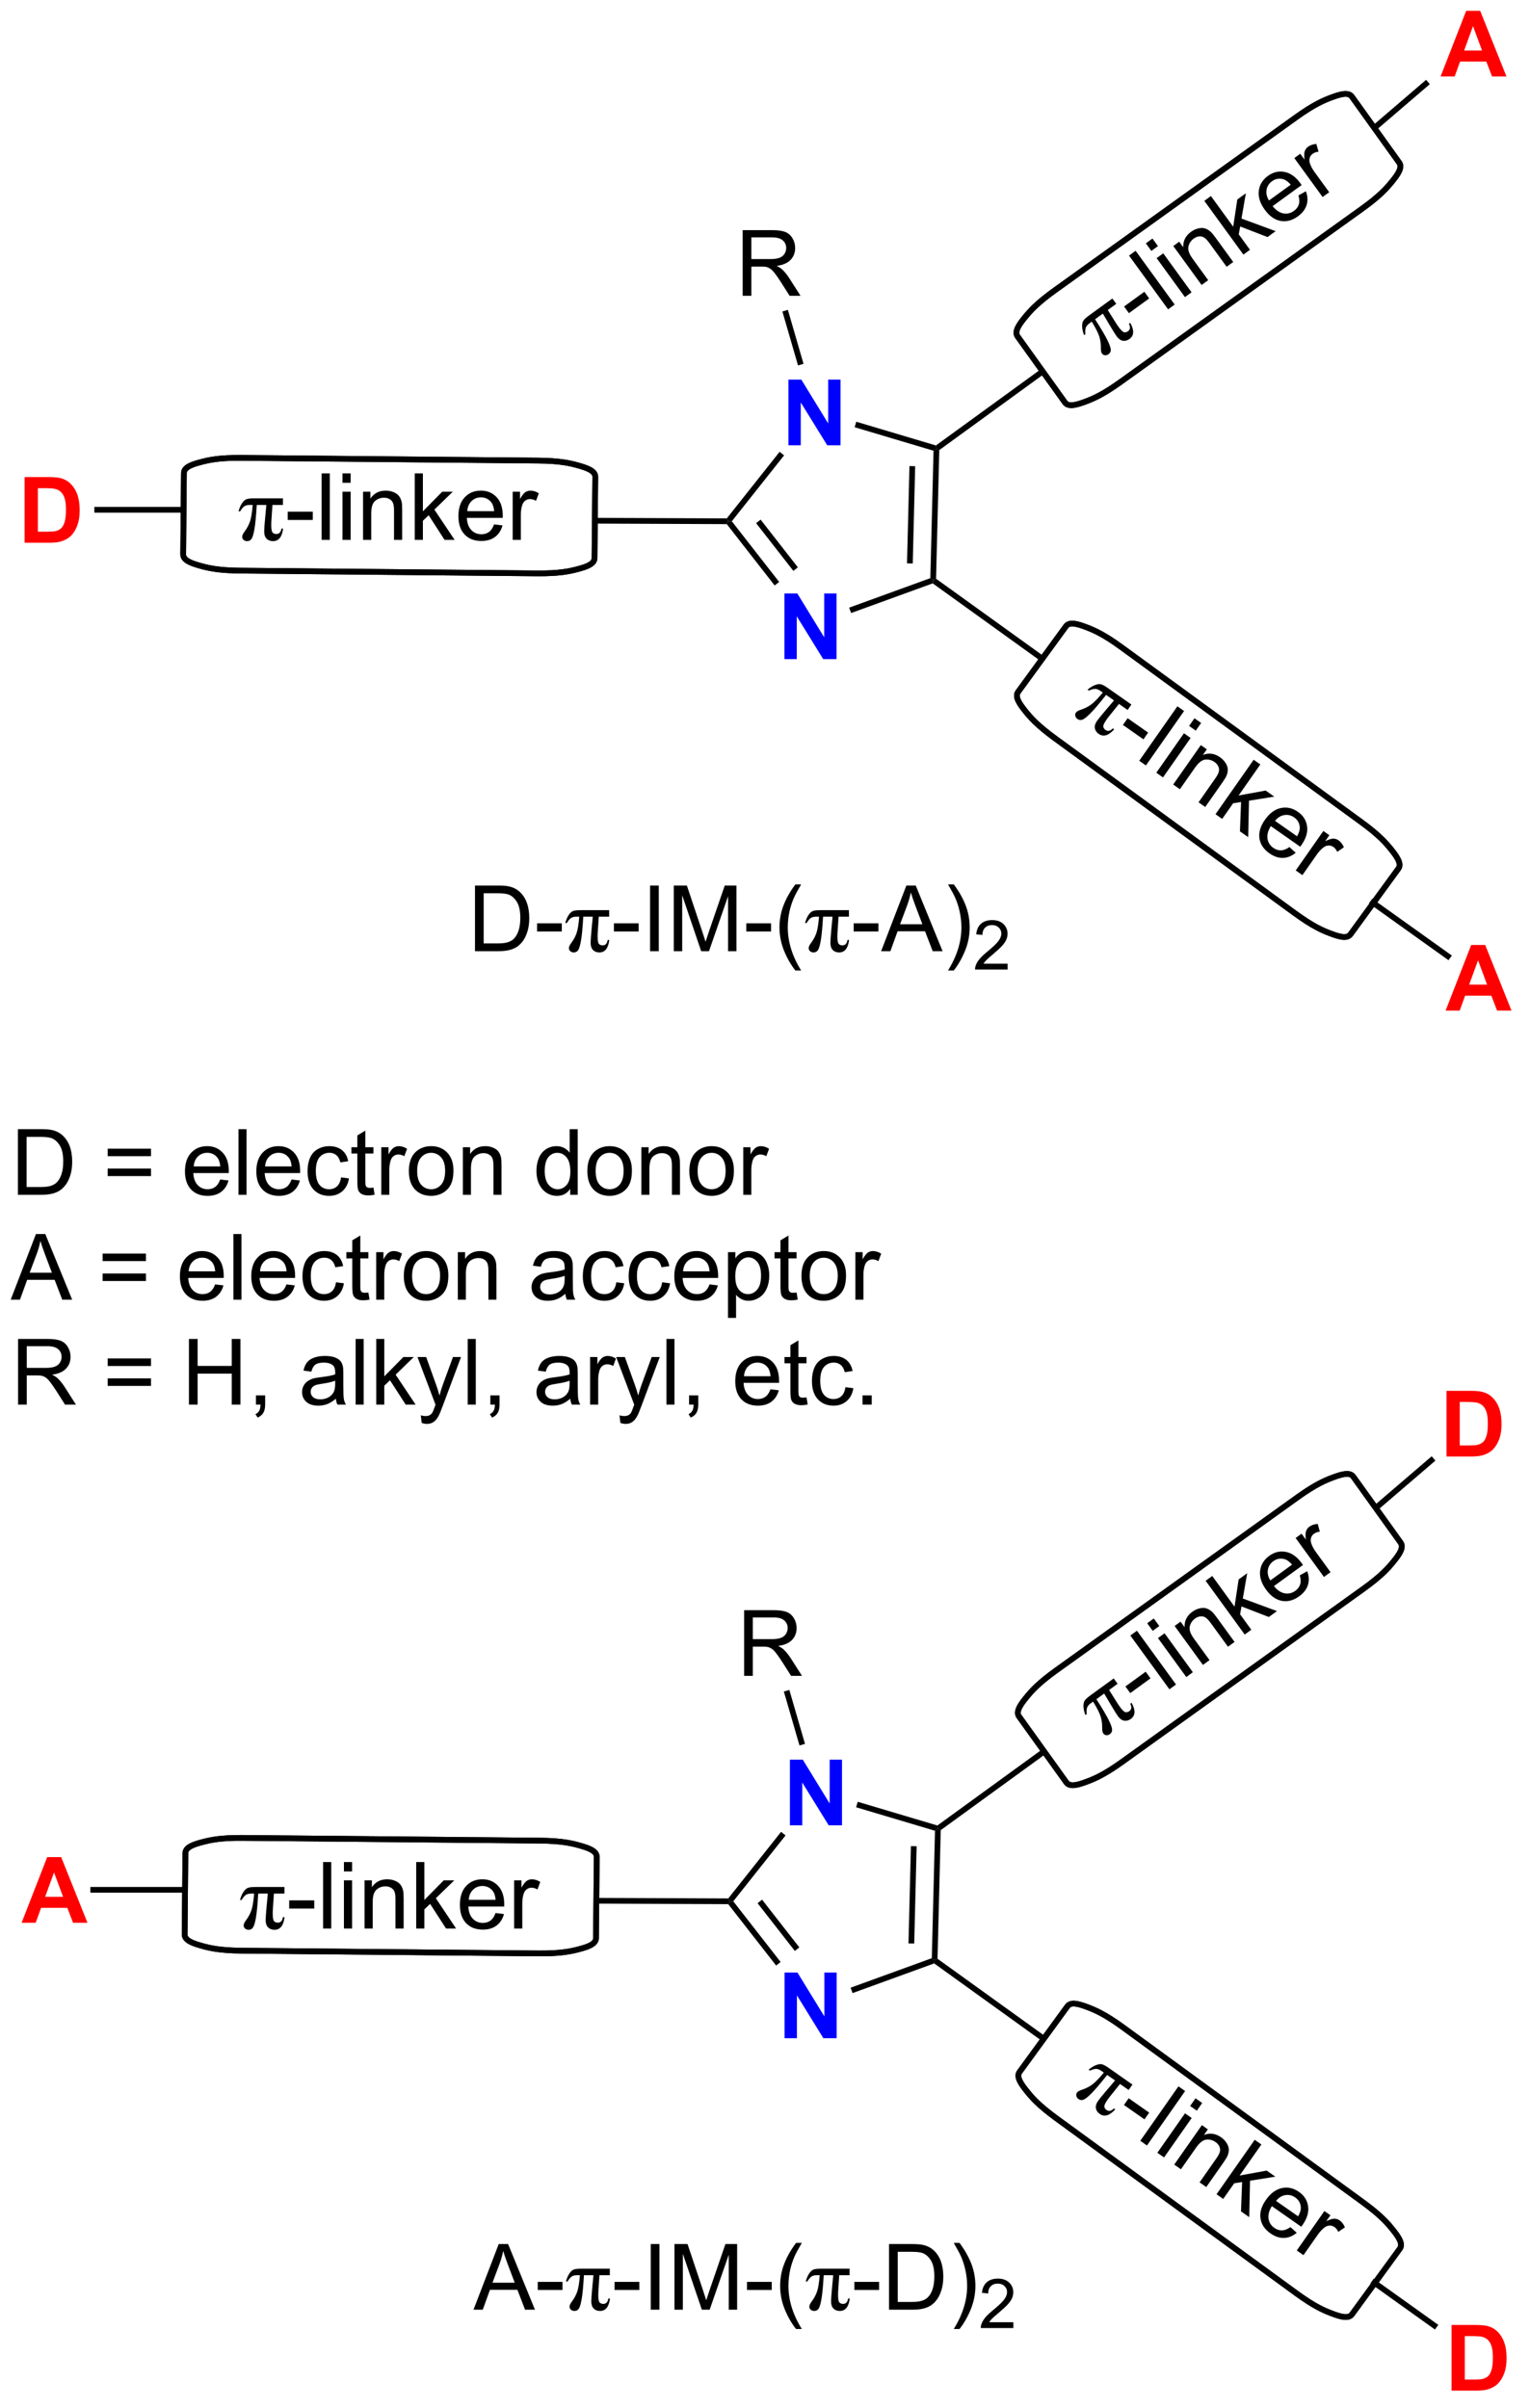 <?xml version="1.0" encoding="UTF-8"?>
<!DOCTYPE svg PUBLIC '-//W3C//DTD SVG 1.0//EN'
          'http://www.w3.org/TR/2001/REC-SVG-20010904/DTD/svg10.dtd'>
<svg stroke-dasharray="none" shape-rendering="auto" xmlns="http://www.w3.org/2000/svg" font-family="'Dialog'" text-rendering="auto" width="183" fill-opacity="1" color-interpolation="auto" color-rendering="auto" preserveAspectRatio="xMidYMid meet" font-size="12px" viewBox="0 0 183 288" fill="black" xmlns:xlink="http://www.w3.org/1999/xlink" stroke="black" image-rendering="auto" stroke-miterlimit="10" stroke-linecap="square" stroke-linejoin="miter" font-style="normal" stroke-width="1" height="288" stroke-dashoffset="0" font-weight="normal" stroke-opacity="1"
><!--Generated by the Batik Graphics2D SVG Generator--><defs id="genericDefs"
  /><g
  ><defs id="defs1"
    ><clipPath clipPathUnits="userSpaceOnUse" id="clipPath1"
      ><path d="M0.636 1.598 L137.311 1.598 L137.311 217.117 L0.636 217.117 L0.636 1.598 Z"
      /></clipPath
      ><clipPath clipPathUnits="userSpaceOnUse" id="clipPath2"
      ><path d="M111.268 78.053 L111.268 287.58 L244.143 287.58 L244.143 78.053 Z"
      /></clipPath
      ><clipPath clipPathUnits="userSpaceOnUse" id="clipPath3"
      ><path d="M92.531 142.898 L212.708 314.528 L321.55 238.315 L201.373 66.686 Z"
      /></clipPath
      ><clipPath clipPathUnits="userSpaceOnUse" id="clipPath4"
      ><path d="M110.65 130.211 L110.65 168.775 L194.277 288.206 L194.277 288.206 L244.82 288.206 L244.82 128.735 L244.82 128.735 L208.245 76.5 L187.357 76.5 Z"
      /></clipPath
      ><clipPath clipPathUnits="userSpaceOnUse" id="clipPath5"
      ><path d="M111.265 78.051 L111.265 287.578 L244.14 287.578 L244.14 78.051 Z"
      /></clipPath
      ><clipPath clipPathUnits="userSpaceOnUse" id="clipPath6"
      ><path d="M148.006 27.577 L24.839 197.09 L132.339 275.199 L255.506 105.686 Z"
      /></clipPath
      ><clipPath clipPathUnits="userSpaceOnUse" id="clipPath7"
      ><path d="M215.338 76.5 L112.459 76.5 L110.65 78.99 L110.65 78.99 L110.65 259.44 L132.339 275.199 L244.82 120.393 L244.82 97.922 Z"
      /></clipPath
      ><clipPath clipPathUnits="userSpaceOnUse" id="clipPath8"
      ><path d="M23.513 164.739 L143.69 336.368 L252.532 260.156 L132.355 88.526 Z"
      /></clipPath
      ><clipPath clipPathUnits="userSpaceOnUse" id="clipPath9"
      ><path d="M110.65 103.724 L110.65 288.206 L212.472 288.206 L244.82 265.555 L244.82 249.142 L244.82 249.142 L132.355 88.526 Z"
      /></clipPath
      ><clipPath clipPathUnits="userSpaceOnUse" id="clipPath10"
      ><path d="M218.785 50.496 L95.618 220.009 L203.117 298.118 L326.285 128.605 Z"
      /></clipPath
      ><clipPath clipPathUnits="userSpaceOnUse" id="clipPath11"
      ><path d="M244.82 76.5 L199.891 76.5 L199.891 76.5 L110.65 199.32 L110.65 230.932 L189.475 288.206 L210.32 288.206 L244.82 240.723 L244.82 240.723 L244.82 76.5 Z"
      /></clipPath
    ></defs
    ><g fill="blue" transform="scale(1.333,1.333) translate(-0.636,-1.598) matrix(1.029,0,0,1.029,-113.815,-78.688)" stroke="blue"
    ><path d="M179.626 135.489 L179.626 129.763 L180.751 129.763 L183.095 133.586 L183.095 129.763 L184.17 129.763 L184.17 135.489 L183.009 135.489 L180.702 131.755 L180.702 135.489 L179.626 135.489 Z" stroke="none" clip-path="url(#clipPath2)"
    /></g
    ><g fill="blue" transform="matrix(1.371,0,0,1.371,-152.6,-107.048)" stroke="blue"
    ><path d="M180.09 116.92 L180.09 111.194 L181.215 111.194 L183.559 115.017 L183.559 111.194 L184.634 111.194 L184.634 116.92 L183.473 116.92 L181.166 113.186 L181.166 116.92 L180.09 116.92 Z" stroke="none" clip-path="url(#clipPath2)"
    /></g
    ><g transform="matrix(1.371,0,0,1.371,-152.6,-107.048)"
    ><path d="M174.71 123.798 L174.832 123.548 L175.15 123.549 L179.281 128.843 L178.887 129.15 ZM177.269 123.713 L180.519 127.877 L180.913 127.569 L177.663 123.405 Z" stroke="none" clip-path="url(#clipPath2)"
    /></g
    ><g transform="matrix(1.371,0,0,1.371,-152.6,-107.048)"
    ><path d="M185.558 131.554 L185.387 131.084 L192.47 128.51 L192.716 128.687 L192.677 128.967 Z" stroke="none" clip-path="url(#clipPath2)"
    /></g
    ><g transform="matrix(1.371,0,0,1.371,-152.6,-107.048)"
    ><path d="M192.969 128.561 L192.716 128.687 L192.47 128.51 L192.748 117.396 L193.003 117.211 L193.25 117.34 ZM190.935 127.232 L191.147 118.746 L190.648 118.734 L190.435 127.22 Z" stroke="none" clip-path="url(#clipPath2)"
    /></g
    ><g transform="matrix(1.371,0,0,1.371,-152.6,-107.048)"
    ><path d="M192.956 116.936 L193.003 117.211 L192.748 117.396 L185.866 115.347 L186.008 114.867 Z" stroke="none" clip-path="url(#clipPath2)"
    /></g
    ><g transform="matrix(1.371,0,0,1.371,-152.6,-107.048)"
    ><path d="M179.319 117.49 L179.711 117.801 L175.15 123.549 L174.832 123.548 L174.712 123.298 Z" stroke="none" clip-path="url(#clipPath2)"
    /></g
    ><g transform="matrix(1.371,0,0,1.371,-152.6,-107.048)"
    ><path d="M193.25 117.34 L193.003 117.211 L192.956 116.936 L202.16 110.25 L202.454 110.654 Z" stroke="none" clip-path="url(#clipPath2)"
    /></g
    ><g transform="matrix(1.371,0,0,1.371,-152.6,-107.048)"
    ><path d="M192.677 128.967 L192.716 128.687 L192.969 128.561 L202.197 135.2 L201.905 135.606 Z" stroke="none" clip-path="url(#clipPath2)"
    /></g
    ><g transform="matrix(1.371,0,0,1.371,-152.6,-107.048)"
    ><path d="M174.712 123.298 L174.832 123.548 L174.71 123.798 L163.331 123.752 L163.333 123.252 Z" stroke="none" clip-path="url(#clipPath2)"
    /></g
    ><g stroke-width="0.5" transform="matrix(1.371,0,0,1.371,-152.6,-107.048)"
    ><path fill="none" d="M145.307 118.137 L158.25 118.256 C160.203 118.274 161.093 118.494 161.782 118.69 C162.471 118.885 163.242 119.137 163.238 119.672 L163.172 126.769 C163.167 127.304 162.391 127.542 161.699 127.725 C161.007 127.907 160.113 128.111 158.16 128.094 L132.273 127.856 C130.321 127.838 129.43 127.618 128.741 127.422 C128.053 127.226 127.281 126.975 127.286 126.439 L127.351 119.343 C127.356 118.808 128.132 118.57 128.824 118.388 C129.516 118.205 130.411 118.001 132.363 118.019 Z" clip-path="url(#clipPath2)"
    /></g
    ><g stroke-width="0.5" transform="matrix(1.371,0,0,1.371,-152.6,-107.048)"
    ><path fill="none" d="M145.307 118.137 L158.25 118.256 C160.203 118.274 161.093 118.494 161.782 118.69 C162.471 118.885 163.242 119.137 163.238 119.672 L163.172 126.769 C163.167 127.304 162.391 127.542 161.699 127.725 C161.007 127.907 160.113 128.111 158.16 128.094 L132.273 127.856 C130.321 127.838 129.43 127.618 128.741 127.422 C128.053 127.226 127.281 126.975 127.286 126.439 L127.351 119.343 C127.356 118.808 128.132 118.57 128.824 118.388 C129.516 118.205 130.411 118.001 132.363 118.019 Z" clip-path="url(#clipPath2)"
    /></g
    ><g transform="matrix(1.371,0,0,1.371,-152.6,-107.048)"
    ><path d="M135.991 121.55 L135.991 122.127 L135.073 122.127 L134.994 123.33 Q134.97 123.641 134.97 123.87 Q134.97 124.421 135.097 124.543 Q135.226 124.661 135.408 124.661 Q135.788 124.661 135.859 124.184 L136.001 124.184 Q135.872 125.283 135.123 125.283 Q134.775 125.283 134.564 125.07 Q134.353 124.856 134.353 124.437 Q134.353 124.16 134.435 123.266 L134.543 122.127 L133.705 122.127 Q133.62 123.567 133.504 124.231 Q133.388 124.896 133.246 125.091 Q133.106 125.283 132.866 125.283 Q132.684 125.283 132.558 125.175 Q132.434 125.07 132.434 124.896 Q132.434 124.73 132.648 124.44 Q132.961 124.02 133.114 123.57 Q133.27 123.116 133.349 122.127 L133.08 122.127 Q132.756 122.127 132.582 122.272 Q132.41 122.415 132.257 122.684 L132.115 122.684 Q132.228 122.262 132.41 121.99 Q132.592 121.716 132.785 121.634 Q132.977 121.55 133.468 121.55 L135.991 121.55 Z" stroke="none" clip-path="url(#clipPath2)"
    /></g
    ><g transform="matrix(1.371,0,0,1.371,-152.6,-107.048)"
    ><path d="M136.407 123.433 L136.407 122.715 L138.593 122.715 L138.593 123.433 L136.407 123.433 ZM139.365 125.173 L139.365 119.375 L140.077 119.375 L140.077 125.173 L139.365 125.173 ZM141.183 120.192 L141.183 119.375 L141.895 119.375 L141.895 120.192 L141.183 120.192 ZM141.183 125.173 L141.183 120.972 L141.895 120.972 L141.895 125.173 L141.183 125.173 ZM142.98 125.173 L142.98 120.972 L143.621 120.972 L143.621 121.568 Q144.082 120.877 144.958 120.877 Q145.338 120.877 145.654 121.015 Q145.973 121.149 146.131 121.371 Q146.289 121.592 146.353 121.898 Q146.392 122.096 146.392 122.589 L146.392 125.173 L145.68 125.173 L145.68 122.618 Q145.68 122.183 145.596 121.966 Q145.514 121.75 145.303 121.624 Q145.092 121.495 144.808 121.495 Q144.351 121.495 144.022 121.784 Q143.692 122.072 143.692 122.879 L143.692 125.173 L142.98 125.173 ZM147.488 125.173 L147.488 119.375 L148.2 119.375 L148.2 122.681 L149.885 120.972 L150.807 120.972 L149.202 122.531 L150.968 125.173 L150.09 125.173 L148.703 123.024 L148.2 123.506 L148.2 125.173 L147.488 125.173 ZM154.409 123.82 L155.145 123.91 Q154.971 124.556 154.499 124.912 Q154.029 125.268 153.299 125.268 Q152.376 125.268 151.836 124.701 Q151.298 124.131 151.298 123.108 Q151.298 122.048 151.844 121.463 Q152.389 120.877 153.26 120.877 Q154.101 120.877 154.633 121.452 Q155.168 122.025 155.168 123.063 Q155.168 123.127 155.166 123.253 L152.033 123.253 Q152.073 123.947 152.424 124.316 Q152.777 124.682 153.302 124.682 Q153.695 124.682 153.971 124.477 Q154.248 124.271 154.409 123.82 ZM152.073 122.668 L154.417 122.668 Q154.369 122.138 154.148 121.874 Q153.808 121.463 153.267 121.463 Q152.777 121.463 152.442 121.792 Q152.107 122.119 152.073 122.668 ZM156.032 125.173 L156.032 120.972 L156.673 120.972 L156.673 121.608 Q156.918 121.162 157.124 121.02 Q157.332 120.877 157.582 120.877 Q157.941 120.877 158.313 121.107 L158.068 121.766 Q157.806 121.613 157.546 121.613 Q157.313 121.613 157.126 121.753 Q156.942 121.893 156.863 122.143 Q156.744 122.523 156.744 122.974 L156.744 125.173 L156.032 125.173 Z" stroke="none" clip-path="url(#clipPath2)"
    /></g
    ><g transform="matrix(1.371,0,0,1.371,-152.6,-107.048)"
    ><path d="M176.097 103.881 L176.097 98.154 L178.637 98.154 Q179.402 98.154 179.801 98.308 Q180.199 98.461 180.436 98.852 Q180.676 99.243 180.676 99.716 Q180.676 100.326 180.28 100.745 Q179.887 101.162 179.061 101.274 Q179.363 101.42 179.519 101.56 Q179.85 101.865 180.147 102.321 L181.144 103.881 L180.191 103.881 L179.433 102.688 Q179.1 102.172 178.884 101.899 Q178.67 101.625 178.501 101.516 Q178.332 101.407 178.155 101.365 Q178.027 101.336 177.733 101.336 L176.855 101.336 L176.855 103.881 L176.097 103.881 ZM176.855 100.68 L178.483 100.68 Q179.004 100.68 179.295 100.573 Q179.59 100.466 179.741 100.23 Q179.894 99.993 179.894 99.716 Q179.894 99.31 179.597 99.05 Q179.303 98.787 178.668 98.787 L176.855 98.787 L176.855 100.68 Z" stroke="none" clip-path="url(#clipPath2)"
    /></g
    ><g transform="matrix(1.371,0,0,1.371,-152.6,-107.048)"
    ><path d="M181.406 109.816 L180.926 109.956 L179.562 105.25 L180.042 105.111 Z" stroke="none" clip-path="url(#clipPath2)"
    /></g
    ><g fill="red" transform="matrix(1.371,0,0,1.371,-152.6,-107.048)" stroke="red"
    ><path d="M113.453 119.695 L115.568 119.695 Q116.281 119.695 116.656 119.804 Q117.162 119.953 117.521 120.333 Q117.88 120.711 118.068 121.26 Q118.255 121.807 118.255 122.612 Q118.255 123.32 118.078 123.831 Q117.865 124.456 117.466 124.844 Q117.164 125.135 116.654 125.299 Q116.271 125.422 115.63 125.422 L113.453 125.422 L113.453 119.695 ZM114.609 120.664 L114.609 124.456 L115.474 124.456 Q115.958 124.456 116.172 124.401 Q116.453 124.331 116.638 124.164 Q116.826 123.995 116.943 123.612 Q117.06 123.226 117.06 122.562 Q117.06 121.898 116.943 121.544 Q116.826 121.187 116.615 120.989 Q116.404 120.789 116.078 120.719 Q115.836 120.664 115.13 120.664 L114.609 120.664 Z" stroke="none" clip-path="url(#clipPath2)"
    /></g
    ><g transform="matrix(1.371,0,0,1.371,-152.6,-107.048)"
    ><path d="M127.375 122.297 L127.375 122.797 L119.537 122.797 L119.537 122.297 Z" stroke="none" clip-path="url(#clipPath2)"
    /></g
    ><g stroke-width="0.5" transform="matrix(1.371,0,0,1.371,-152.6,-107.048)"
    ><path fill="none" d="M219.612 142.167 L230.071 149.793 C231.649 150.943 232.245 151.64 232.691 152.2 C233.138 152.76 233.619 153.413 233.304 153.846 L229.123 159.58 C228.808 160.013 228.038 159.754 227.369 159.501 C226.7 159.247 225.853 158.893 224.275 157.742 L203.357 142.491 C201.779 141.341 201.183 140.644 200.736 140.084 C200.29 139.524 199.808 138.871 200.124 138.438 L204.304 132.704 C204.62 132.271 205.389 132.53 206.059 132.783 C206.728 133.037 207.574 133.392 209.152 134.542 Z" clip-path="url(#clipPath2)"
    /></g
    ><g stroke-width="0.5" transform="matrix(1.371,0,0,1.371,-152.6,-107.048)"
    ><path fill="none" d="M219.612 142.167 L230.071 149.793 C231.649 150.943 232.245 151.64 232.691 152.2 C233.138 152.76 233.619 153.413 233.304 153.846 L229.123 159.58 C228.808 160.013 228.038 159.754 227.369 159.501 C226.7 159.247 225.853 158.893 224.275 157.742 L203.357 142.491 C201.779 141.341 201.183 140.644 200.736 140.084 C200.29 139.524 199.808 138.871 200.124 138.438 L204.304 132.704 C204.62 132.271 205.389 132.53 206.059 132.783 C206.728 133.037 207.574 133.392 209.152 134.542 Z" clip-path="url(#clipPath2)"
    /></g
    ><g transform="matrix(1.123,0.787,-0.787,1.123,8.458,-233.333)"
    ><path d="M208.674 136.563 L208.674 137.141 L207.757 137.141 L207.678 138.343 Q207.654 138.654 207.654 138.884 Q207.654 139.435 207.78 139.556 Q207.91 139.675 208.092 139.675 Q208.471 139.675 208.542 139.197 L208.685 139.197 Q208.556 140.297 207.807 140.297 Q207.459 140.297 207.248 140.083 Q207.037 139.87 207.037 139.451 Q207.037 139.174 207.119 138.28 L207.227 137.141 L206.388 137.141 Q206.304 138.58 206.188 139.245 Q206.072 139.909 205.929 140.104 Q205.79 140.297 205.55 140.297 Q205.368 140.297 205.241 140.189 Q205.117 140.083 205.117 139.909 Q205.117 139.743 205.331 139.453 Q205.645 139.034 205.798 138.583 Q205.953 138.13 206.032 137.141 L205.763 137.141 Q205.439 137.141 205.265 137.286 Q205.094 137.428 204.941 137.697 L204.798 137.697 Q204.912 137.275 205.094 137.004 Q205.276 136.729 205.468 136.648 Q205.661 136.563 206.151 136.563 L208.674 136.563 Z" stroke="none" clip-path="url(#clipPath4)"
    /></g
    ><g transform="matrix(1.123,0.787,-0.787,1.123,8.458,-233.333)"
    ><path d="M209.09 138.446 L209.09 137.729 L211.276 137.729 L211.276 138.446 L209.09 138.446 ZM212.049 140.186 L212.049 134.388 L212.761 134.388 L212.761 140.186 L212.049 140.186 ZM213.867 135.205 L213.867 134.388 L214.579 134.388 L214.579 135.205 L213.867 135.205 ZM213.867 140.186 L213.867 135.986 L214.579 135.986 L214.579 140.186 L213.867 140.186 ZM215.664 140.186 L215.664 135.986 L216.304 135.986 L216.304 136.582 Q216.766 135.891 217.641 135.891 Q218.021 135.891 218.337 136.028 Q218.656 136.162 218.815 136.384 Q218.973 136.605 219.036 136.911 Q219.076 137.109 219.076 137.602 L219.076 140.186 L218.364 140.186 L218.364 137.631 Q218.364 137.196 218.279 136.98 Q218.198 136.764 217.987 136.637 Q217.776 136.508 217.491 136.508 Q217.035 136.508 216.705 136.798 Q216.376 137.085 216.376 137.892 L216.376 140.186 L215.664 140.186 ZM220.171 140.186 L220.171 134.388 L220.883 134.388 L220.883 137.694 L222.568 135.986 L223.491 135.986 L221.885 137.544 L223.652 140.186 L222.774 140.186 L221.387 138.037 L220.883 138.52 L220.883 140.186 L220.171 140.186 ZM227.093 138.833 L227.828 138.923 Q227.654 139.569 227.182 139.925 Q226.713 140.281 225.982 140.281 Q225.06 140.281 224.519 139.714 Q223.981 139.145 223.981 138.122 Q223.981 137.062 224.527 136.476 Q225.073 135.891 225.943 135.891 Q226.784 135.891 227.317 136.466 Q227.852 137.038 227.852 138.077 Q227.852 138.14 227.849 138.267 L224.717 138.267 Q224.756 138.96 225.107 139.329 Q225.46 139.696 225.985 139.696 Q226.378 139.696 226.655 139.49 Q226.932 139.284 227.093 138.833 ZM224.756 137.681 L227.101 137.681 Q227.053 137.151 226.832 136.888 Q226.491 136.476 225.951 136.476 Q225.46 136.476 225.126 136.806 Q224.791 137.133 224.756 137.681 ZM228.715 140.186 L228.715 135.986 L229.356 135.986 L229.356 136.621 Q229.601 136.176 229.807 136.033 Q230.015 135.891 230.266 135.891 Q230.625 135.891 230.996 136.12 L230.751 136.779 Q230.49 136.626 230.229 136.626 Q229.997 136.626 229.81 136.766 Q229.625 136.906 229.546 137.156 Q229.427 137.536 229.427 137.987 L229.427 140.186 L228.715 140.186 Z" stroke="none" clip-path="url(#clipPath4)"
    /></g
    ><g stroke-width="0.5" transform="matrix(1.371,0,0,1.371,-152.596,-107.045)"
    ><path fill="none" d="M213.859 95.849 L224.377 88.305 C225.964 87.167 226.813 86.819 227.484 86.57 C228.156 86.322 228.927 86.07 229.239 86.504 L233.375 92.271 C233.687 92.706 233.201 93.356 232.75 93.912 C232.299 94.468 231.698 95.161 230.111 96.299 L209.075 111.387 C207.488 112.525 206.639 112.873 205.968 113.121 C205.296 113.37 204.525 113.622 204.213 113.187 L200.077 107.421 C199.765 106.986 200.251 106.336 200.702 105.78 C201.153 105.224 201.754 104.531 203.341 103.393 Z" clip-path="url(#clipPath5)"
    /></g
    ><g stroke-width="0.5" transform="matrix(1.371,0,0,1.371,-152.596,-107.045)"
    ><path fill="none" d="M213.859 95.849 L224.377 88.305 C225.964 87.167 226.813 86.819 227.484 86.57 C228.156 86.322 228.927 86.07 229.239 86.504 L233.375 92.271 C233.687 92.706 233.201 93.356 232.75 93.912 C232.299 94.468 231.698 95.161 230.111 96.299 L209.075 111.387 C207.488 112.525 206.639 112.873 205.968 113.121 C205.296 113.37 204.525 113.622 204.213 113.187 L200.077 107.421 C199.765 106.986 200.251 106.336 200.702 105.78 C201.153 105.224 201.754 104.531 203.341 103.393 Z" clip-path="url(#clipPath5)"
    /></g
    ><g transform="matrix(1.109,-0.806,0.806,1.109,-186.439,88.717)"
    ><path d="M211.249 105.723 L211.249 106.3 L210.332 106.3 L210.252 107.503 Q210.229 107.814 210.229 108.043 Q210.229 108.594 210.355 108.716 Q210.485 108.834 210.667 108.834 Q211.046 108.834 211.117 108.357 L211.26 108.357 Q211.131 109.457 210.382 109.457 Q210.034 109.457 209.823 109.243 Q209.612 109.029 209.612 108.61 Q209.612 108.333 209.694 107.439 L209.802 106.3 L208.963 106.3 Q208.879 107.74 208.763 108.404 Q208.647 109.069 208.504 109.264 Q208.365 109.457 208.125 109.457 Q207.943 109.457 207.816 109.348 Q207.692 109.243 207.692 109.069 Q207.692 108.903 207.906 108.613 Q208.22 108.194 208.373 107.743 Q208.528 107.289 208.607 106.3 L208.338 106.3 Q208.014 106.3 207.84 106.445 Q207.668 106.588 207.516 106.857 L207.373 106.857 Q207.487 106.435 207.668 106.163 Q207.851 105.889 208.043 105.807 Q208.235 105.723 208.726 105.723 L211.249 105.723 Z" stroke="none" clip-path="url(#clipPath7)"
    /></g
    ><g transform="matrix(1.109,-0.806,0.806,1.109,-186.439,88.717)"
    ><path d="M211.665 107.606 L211.665 106.888 L213.851 106.888 L213.851 107.606 L211.665 107.606 ZM214.624 109.346 L214.624 103.548 L215.336 103.548 L215.336 109.346 L214.624 109.346 ZM216.442 104.365 L216.442 103.548 L217.154 103.548 L217.154 104.365 L216.442 104.365 ZM216.442 109.346 L216.442 105.145 L217.154 105.145 L217.154 109.346 L216.442 109.346 ZM218.239 109.346 L218.239 105.145 L218.879 105.145 L218.879 105.741 Q219.341 105.051 220.216 105.051 Q220.596 105.051 220.912 105.188 Q221.231 105.322 221.389 105.544 Q221.548 105.765 221.611 106.071 Q221.651 106.269 221.651 106.762 L221.651 109.346 L220.939 109.346 L220.939 106.791 Q220.939 106.356 220.854 106.139 Q220.773 105.923 220.562 105.797 Q220.351 105.668 220.066 105.668 Q219.61 105.668 219.28 105.958 Q218.951 106.245 218.951 107.052 L218.951 109.346 L218.239 109.346 ZM222.746 109.346 L222.746 103.548 L223.458 103.548 L223.458 106.854 L225.143 105.145 L226.066 105.145 L224.46 106.704 L226.227 109.346 L225.349 109.346 L223.962 107.197 L223.458 107.679 L223.458 109.346 L222.746 109.346 ZM229.667 107.993 L230.403 108.083 Q230.229 108.729 229.757 109.085 Q229.288 109.441 228.557 109.441 Q227.635 109.441 227.094 108.874 Q226.556 108.304 226.556 107.281 Q226.556 106.221 227.102 105.636 Q227.648 105.051 228.518 105.051 Q229.359 105.051 229.892 105.625 Q230.427 106.198 230.427 107.236 Q230.427 107.3 230.424 107.426 L227.292 107.426 Q227.331 108.12 227.682 108.489 Q228.035 108.855 228.56 108.855 Q228.953 108.855 229.23 108.65 Q229.507 108.444 229.667 107.993 ZM227.331 106.841 L229.675 106.841 Q229.628 106.311 229.406 106.047 Q229.066 105.636 228.526 105.636 Q228.035 105.636 227.701 105.966 Q227.366 106.293 227.331 106.841 ZM231.29 109.346 L231.29 105.145 L231.931 105.145 L231.931 105.781 Q232.176 105.335 232.382 105.193 Q232.59 105.051 232.841 105.051 Q233.199 105.051 233.571 105.28 L233.326 105.939 Q233.065 105.786 232.804 105.786 Q232.572 105.786 232.385 105.926 Q232.2 106.066 232.121 106.316 Q232.002 106.696 232.002 107.147 L232.002 109.346 L231.29 109.346 Z" stroke="none" clip-path="url(#clipPath7)"
    /></g
    ><g fill="red" transform="matrix(1.371,0,0,1.371,-152.596,-107.045)" stroke="red"
    ><path d="M242.729 84.75 L241.471 84.75 L240.971 83.448 L238.682 83.448 L238.208 84.75 L236.981 84.75 L239.213 79.023 L240.435 79.023 L242.729 84.75 ZM240.599 82.484 L239.81 80.359 L239.036 82.484 L240.599 82.484 Z" stroke="none" clip-path="url(#clipPath5)"
    /></g
    ><g transform="matrix(1.371,0,0,1.371,-152.596,-107.045)"
    ><path d="M231.225 89.549 L230.9 89.169 L235.717 85.041 L236.042 85.42 Z" stroke="none" clip-path="url(#clipPath5)"
    /></g
    ><g fill="red" transform="matrix(1.371,0,0,1.371,-152.596,-107.045)" stroke="red"
    ><path d="M243.168 166.231 L241.91 166.231 L241.41 164.929 L239.121 164.929 L238.647 166.231 L237.42 166.231 L239.652 160.504 L240.874 160.504 L243.168 166.231 ZM241.038 163.965 L240.249 161.84 L239.475 163.965 L241.038 163.965 Z" stroke="none" clip-path="url(#clipPath5)"
    /></g
    ><g transform="matrix(1.371,0,0,1.371,-152.596,-107.045)"
    ><path d="M230.73 156.875 L231.02 156.468 L237.963 161.427 L237.672 161.834 Z" stroke="none" clip-path="url(#clipPath5)"
    /></g
    ><g fill="blue" transform="matrix(1.371,0,0,1.371,-152.596,-107.045)" stroke="blue"
    ><path d="M179.751 255.864 L179.751 250.138 L180.876 250.138 L183.22 253.961 L183.22 250.138 L184.295 250.138 L184.295 255.864 L183.134 255.864 L180.827 252.13 L180.827 255.864 L179.751 255.864 Z" stroke="none" clip-path="url(#clipPath5)"
    /></g
    ><g fill="blue" transform="matrix(1.371,0,0,1.371,-152.596,-107.045)" stroke="blue"
    ><path d="M180.215 237.295 L180.215 231.569 L181.34 231.569 L183.684 235.392 L183.684 231.569 L184.759 231.569 L184.759 237.295 L183.598 237.295 L181.291 233.561 L181.291 237.295 L180.215 237.295 Z" stroke="none" clip-path="url(#clipPath5)"
    /></g
    ><g transform="matrix(1.371,0,0,1.371,-152.596,-107.045)"
    ><path d="M174.835 244.173 L174.957 243.923 L175.275 243.924 L179.406 249.218 L179.012 249.525 ZM177.394 244.088 L180.644 248.252 L181.038 247.944 L177.788 243.78 Z" stroke="none" clip-path="url(#clipPath5)"
    /></g
    ><g transform="matrix(1.371,0,0,1.371,-152.596,-107.045)"
    ><path d="M185.683 251.929 L185.512 251.459 L192.595 248.885 L192.841 249.062 L192.802 249.342 Z" stroke="none" clip-path="url(#clipPath5)"
    /></g
    ><g transform="matrix(1.371,0,0,1.371,-152.596,-107.045)"
    ><path d="M193.094 248.936 L192.841 249.062 L192.595 248.885 L192.873 237.771 L193.128 237.586 L193.375 237.715 ZM191.06 247.607 L191.272 239.121 L190.773 239.109 L190.56 247.595 Z" stroke="none" clip-path="url(#clipPath5)"
    /></g
    ><g transform="matrix(1.371,0,0,1.371,-152.596,-107.045)"
    ><path d="M193.081 237.311 L193.128 237.586 L192.873 237.771 L185.991 235.721 L186.133 235.242 Z" stroke="none" clip-path="url(#clipPath5)"
    /></g
    ><g transform="matrix(1.371,0,0,1.371,-152.596,-107.045)"
    ><path d="M179.444 237.865 L179.836 238.176 L175.275 243.924 L174.957 243.923 L174.837 243.673 Z" stroke="none" clip-path="url(#clipPath5)"
    /></g
    ><g transform="matrix(1.371,0,0,1.371,-152.596,-107.045)"
    ><path d="M193.375 237.715 L193.128 237.586 L193.081 237.311 L202.285 230.625 L202.579 231.029 Z" stroke="none" clip-path="url(#clipPath5)"
    /></g
    ><g transform="matrix(1.371,0,0,1.371,-152.596,-107.045)"
    ><path d="M192.802 249.342 L192.841 249.062 L193.094 248.936 L202.322 255.575 L202.03 255.981 Z" stroke="none" clip-path="url(#clipPath5)"
    /></g
    ><g transform="matrix(1.371,0,0,1.371,-152.596,-107.045)"
    ><path d="M174.837 243.673 L174.957 243.923 L174.835 244.173 L163.456 244.127 L163.458 243.627 Z" stroke="none" clip-path="url(#clipPath5)"
    /></g
    ><g stroke-width="0.5" transform="matrix(1.371,0,0,1.371,-152.596,-107.045)"
    ><path fill="none" d="M145.432 238.512 L158.375 238.631 C160.328 238.649 161.218 238.869 161.907 239.065 C162.596 239.261 163.367 239.512 163.363 240.048 L163.297 247.144 C163.292 247.679 162.516 247.917 161.824 248.1 C161.132 248.282 160.238 248.486 158.285 248.469 L132.398 248.231 C130.446 248.213 129.555 247.993 128.866 247.797 C128.178 247.601 127.406 247.35 127.411 246.814 L127.476 239.718 C127.481 239.183 128.257 238.945 128.949 238.762 C129.641 238.58 130.536 238.376 132.488 238.393 Z" clip-path="url(#clipPath5)"
    /></g
    ><g stroke-width="0.5" transform="matrix(1.371,0,0,1.371,-152.596,-107.045)"
    ><path fill="none" d="M145.432 238.512 L158.375 238.631 C160.328 238.649 161.218 238.869 161.907 239.065 C162.596 239.261 163.367 239.512 163.363 240.048 L163.297 247.144 C163.292 247.679 162.516 247.917 161.824 248.1 C161.132 248.282 160.238 248.486 158.285 248.469 L132.398 248.231 C130.446 248.213 129.555 247.993 128.866 247.797 C128.178 247.601 127.406 247.35 127.411 246.814 L127.476 239.718 C127.481 239.183 128.257 238.945 128.949 238.762 C129.641 238.58 130.536 238.376 132.488 238.393 Z" clip-path="url(#clipPath5)"
    /></g
    ><g transform="matrix(1.371,0,0,1.371,-152.596,-107.045)"
    ><path d="M136.116 242.675 L136.116 243.252 L135.198 243.252 L135.119 244.455 Q135.095 244.766 135.095 244.995 Q135.095 245.546 135.222 245.667 Q135.351 245.786 135.533 245.786 Q135.913 245.786 135.984 245.309 L136.126 245.309 Q135.997 246.408 135.248 246.408 Q134.9 246.408 134.689 246.195 Q134.478 245.981 134.478 245.562 Q134.478 245.285 134.56 244.391 L134.668 243.252 L133.83 243.252 Q133.745 244.692 133.629 245.356 Q133.513 246.021 133.371 246.216 Q133.231 246.408 132.991 246.408 Q132.809 246.408 132.683 246.3 Q132.559 246.195 132.559 246.021 Q132.559 245.855 132.773 245.565 Q133.086 245.145 133.239 244.695 Q133.395 244.241 133.474 243.252 L133.205 243.252 Q132.881 243.252 132.707 243.397 Q132.535 243.54 132.382 243.809 L132.24 243.809 Q132.353 243.387 132.535 243.115 Q132.717 242.841 132.91 242.759 Q133.102 242.675 133.593 242.675 L136.116 242.675 Z" stroke="none" clip-path="url(#clipPath5)"
    /></g
    ><g transform="matrix(1.371,0,0,1.371,-152.596,-107.045)"
    ><path d="M136.532 244.558 L136.532 243.84 L138.718 243.84 L138.718 244.558 L136.532 244.558 ZM139.49 246.298 L139.49 240.5 L140.202 240.5 L140.202 246.298 L139.49 246.298 ZM141.308 241.317 L141.308 240.5 L142.02 240.5 L142.02 241.317 L141.308 241.317 ZM141.308 246.298 L141.308 242.097 L142.02 242.097 L142.02 246.298 L141.308 246.298 ZM143.105 246.298 L143.105 242.097 L143.746 242.097 L143.746 242.693 Q144.207 242.002 145.083 242.002 Q145.463 242.002 145.779 242.14 Q146.098 242.274 146.256 242.495 Q146.414 242.717 146.478 243.023 Q146.517 243.221 146.517 243.714 L146.517 246.298 L145.805 246.298 L145.805 243.743 Q145.805 243.308 145.721 243.091 Q145.639 242.875 145.428 242.749 Q145.217 242.619 144.933 242.619 Q144.476 242.619 144.147 242.91 Q143.817 243.197 143.817 244.004 L143.817 246.298 L143.105 246.298 ZM147.613 246.298 L147.613 240.5 L148.325 240.5 L148.325 243.806 L150.01 242.097 L150.932 242.097 L149.327 243.656 L151.093 246.298 L150.215 246.298 L148.828 244.149 L148.325 244.631 L148.325 246.298 L147.613 246.298 ZM154.534 244.945 L155.27 245.035 Q155.096 245.681 154.624 246.037 Q154.154 246.393 153.424 246.393 Q152.501 246.393 151.961 245.826 Q151.423 245.256 151.423 244.233 Q151.423 243.173 151.969 242.588 Q152.514 242.002 153.385 242.002 Q154.226 242.002 154.758 242.577 Q155.293 243.149 155.293 244.188 Q155.293 244.252 155.291 244.378 L152.158 244.378 Q152.198 245.072 152.549 245.441 Q152.902 245.807 153.427 245.807 Q153.82 245.807 154.096 245.602 Q154.373 245.396 154.534 244.945 ZM152.198 243.793 L154.542 243.793 Q154.494 243.263 154.273 242.999 Q153.933 242.588 153.392 242.588 Q152.902 242.588 152.567 242.917 Q152.232 243.244 152.198 243.793 ZM156.157 246.298 L156.157 242.097 L156.798 242.097 L156.798 242.733 Q157.043 242.287 157.249 242.145 Q157.457 242.002 157.707 242.002 Q158.066 242.002 158.438 242.232 L158.193 242.891 Q157.931 242.738 157.671 242.738 Q157.438 242.738 157.251 242.878 Q157.067 243.018 156.988 243.268 Q156.869 243.648 156.869 244.099 L156.869 246.298 L156.157 246.298 Z" stroke="none" clip-path="url(#clipPath5)"
    /></g
    ><g transform="matrix(1.371,0,0,1.371,-152.596,-107.045)"
    ><path d="M176.222 224.256 L176.222 218.529 L178.762 218.529 Q179.527 218.529 179.926 218.683 Q180.324 218.836 180.561 219.227 Q180.801 219.618 180.801 220.091 Q180.801 220.701 180.405 221.12 Q180.012 221.537 179.186 221.649 Q179.488 221.795 179.644 221.935 Q179.975 222.24 180.272 222.696 L181.269 224.256 L180.316 224.256 L179.558 223.063 Q179.225 222.547 179.009 222.274 Q178.795 222 178.626 221.891 Q178.457 221.782 178.28 221.74 Q178.152 221.711 177.858 221.711 L176.98 221.711 L176.98 224.256 L176.222 224.256 ZM176.98 221.055 L178.608 221.055 Q179.129 221.055 179.42 220.948 Q179.715 220.841 179.866 220.605 Q180.019 220.368 180.019 220.091 Q180.019 219.685 179.722 219.425 Q179.428 219.162 178.793 219.162 L176.98 219.162 L176.98 221.055 Z" stroke="none" clip-path="url(#clipPath5)"
    /></g
    ><g transform="matrix(1.371,0,0,1.371,-152.596,-107.045)"
    ><path d="M181.531 230.191 L181.051 230.331 L179.687 225.625 L180.167 225.486 Z" stroke="none" clip-path="url(#clipPath5)"
    /></g
    ><g fill="red" transform="matrix(1.371,0,0,1.371,-152.596,-107.045)" stroke="red"
    ><path d="M118.935 245.797 L117.677 245.797 L117.177 244.494 L114.888 244.494 L114.414 245.797 L113.188 245.797 L115.419 240.07 L116.641 240.07 L118.935 245.797 ZM116.805 243.531 L116.016 241.406 L115.242 243.531 L116.805 243.531 Z" stroke="none" clip-path="url(#clipPath5)"
    /></g
    ><g transform="matrix(1.371,0,0,1.371,-152.596,-107.045)"
    ><path d="M127.5 242.672 L127.5 243.172 L119.186 243.172 L119.186 242.672 Z" stroke="none" clip-path="url(#clipPath5)"
    /></g
    ><g stroke-width="0.5" transform="matrix(1.371,0,0,1.371,-152.596,-107.045)"
    ><path fill="none" d="M219.737 262.542 L230.196 270.168 C231.774 271.318 232.37 272.015 232.816 272.575 C233.263 273.135 233.744 273.788 233.429 274.221 L229.248 279.955 C228.933 280.388 228.163 280.129 227.494 279.876 C226.825 279.622 225.978 279.267 224.4 278.117 L203.482 262.866 C201.904 261.716 201.307 261.019 200.861 260.459 C200.415 259.899 199.933 259.246 200.249 258.813 L204.429 253.079 C204.745 252.646 205.514 252.905 206.184 253.158 C206.853 253.412 207.699 253.767 209.277 254.917 Z" clip-path="url(#clipPath5)"
    /></g
    ><g stroke-width="0.5" transform="matrix(1.371,0,0,1.371,-152.596,-107.045)"
    ><path fill="none" d="M219.737 262.542 L230.196 270.168 C231.774 271.318 232.37 272.015 232.816 272.575 C233.263 273.135 233.744 273.788 233.429 274.221 L229.248 279.955 C228.933 280.388 228.163 280.129 227.494 279.876 C226.825 279.622 225.978 279.267 224.4 278.117 L203.482 262.866 C201.904 261.716 201.307 261.019 200.861 260.459 C200.415 259.899 199.933 259.246 200.249 258.813 L204.429 253.079 C204.745 252.646 205.514 252.905 206.184 253.158 C206.853 253.412 207.699 253.767 209.277 254.917 Z" clip-path="url(#clipPath5)"
    /></g
    ><g transform="matrix(1.123,0.787,-0.787,1.123,103.178,-203.576)"
    ><path d="M208.799 256.938 L208.799 257.516 L207.882 257.516 L207.803 258.718 Q207.779 259.029 207.779 259.259 Q207.779 259.81 207.905 259.931 Q208.035 260.05 208.217 260.05 Q208.596 260.05 208.667 259.572 L208.81 259.572 Q208.681 260.672 207.932 260.672 Q207.584 260.672 207.373 260.458 Q207.162 260.245 207.162 259.825 Q207.162 259.549 207.244 258.655 L207.352 257.516 L206.513 257.516 Q206.429 258.955 206.313 259.62 Q206.197 260.284 206.054 260.479 Q205.915 260.672 205.675 260.672 Q205.493 260.672 205.366 260.564 Q205.242 260.458 205.242 260.284 Q205.242 260.118 205.456 259.828 Q205.77 259.409 205.923 258.958 Q206.078 258.505 206.157 257.516 L205.888 257.516 Q205.564 257.516 205.39 257.661 Q205.219 257.803 205.066 258.072 L204.923 258.072 Q205.037 257.65 205.219 257.379 Q205.401 257.104 205.593 257.023 Q205.786 256.938 206.276 256.938 L208.799 256.938 Z" stroke="none" clip-path="url(#clipPath9)"
    /></g
    ><g transform="matrix(1.123,0.787,-0.787,1.123,103.178,-203.576)"
    ><path d="M209.215 258.821 L209.215 258.104 L211.401 258.104 L211.401 258.821 L209.215 258.821 ZM212.174 260.561 L212.174 254.763 L212.886 254.763 L212.886 260.561 L212.174 260.561 ZM213.992 255.58 L213.992 254.763 L214.704 254.763 L214.704 255.58 L213.992 255.58 ZM213.992 260.561 L213.992 256.361 L214.704 256.361 L214.704 260.561 L213.992 260.561 ZM215.789 260.561 L215.789 256.361 L216.429 256.361 L216.429 256.957 Q216.891 256.266 217.766 256.266 Q218.146 256.266 218.462 256.403 Q218.781 256.538 218.94 256.759 Q219.098 256.98 219.161 257.286 Q219.201 257.484 219.201 257.977 L219.201 260.561 L218.489 260.561 L218.489 258.006 Q218.489 257.571 218.404 257.355 Q218.323 257.139 218.112 257.012 Q217.901 256.883 217.616 256.883 Q217.16 256.883 216.83 257.173 Q216.501 257.46 216.501 258.267 L216.501 260.561 L215.789 260.561 ZM220.296 260.561 L220.296 254.763 L221.008 254.763 L221.008 258.069 L222.693 256.361 L223.616 256.361 L222.01 257.919 L223.777 260.561 L222.899 260.561 L221.512 258.412 L221.008 258.895 L221.008 260.561 L220.296 260.561 ZM227.218 259.209 L227.953 259.298 Q227.779 259.944 227.307 260.3 Q226.838 260.656 226.107 260.656 Q225.185 260.656 224.644 260.089 Q224.106 259.52 224.106 258.497 Q224.106 257.437 224.652 256.851 Q225.198 256.266 226.068 256.266 Q226.909 256.266 227.442 256.841 Q227.977 257.413 227.977 258.452 Q227.977 258.515 227.974 258.642 L224.842 258.642 Q224.881 259.335 225.232 259.704 Q225.585 260.071 226.11 260.071 Q226.503 260.071 226.78 259.865 Q227.057 259.659 227.218 259.209 ZM224.881 258.056 L227.226 258.056 Q227.178 257.526 226.957 257.263 Q226.616 256.851 226.076 256.851 Q225.585 256.851 225.251 257.181 Q224.916 257.508 224.881 258.056 ZM228.84 260.561 L228.84 256.361 L229.481 256.361 L229.481 256.996 Q229.726 256.551 229.932 256.408 Q230.14 256.266 230.391 256.266 Q230.75 256.266 231.121 256.495 L230.876 257.154 Q230.615 257.002 230.354 257.002 Q230.122 257.002 229.935 257.141 Q229.75 257.281 229.671 257.531 Q229.552 257.911 229.552 258.362 L229.552 260.561 L228.84 260.561 Z" stroke="none" clip-path="url(#clipPath9)"
    /></g
    ><g stroke-width="0.5" transform="matrix(1.371,0,0,1.371,-152.596,-107.045)"
    ><path fill="none" d="M213.984 216.224 L224.502 208.68 C226.089 207.542 226.938 207.194 227.609 206.945 C228.281 206.697 229.052 206.445 229.364 206.88 L233.5 212.646 C233.812 213.081 233.326 213.731 232.875 214.287 C232.424 214.843 231.823 215.536 230.236 216.674 L209.2 231.762 C207.613 232.9 206.764 233.248 206.093 233.496 C205.421 233.745 204.65 233.997 204.338 233.562 L200.202 227.796 C199.89 227.361 200.376 226.711 200.827 226.155 C201.278 225.599 201.879 224.906 203.466 223.768 Z" clip-path="url(#clipPath5)"
    /></g
    ><g stroke-width="0.5" transform="matrix(1.371,0,0,1.371,-152.596,-107.045)"
    ><path fill="none" d="M213.984 216.224 L224.502 208.68 C226.089 207.542 226.938 207.194 227.609 206.945 C228.281 206.697 229.052 206.445 229.364 206.88 L233.5 212.646 C233.812 213.081 233.326 213.731 232.875 214.287 C232.424 214.843 231.823 215.536 230.236 216.674 L209.2 231.762 C207.613 232.9 206.764 233.248 206.093 233.496 C205.421 233.745 204.65 233.997 204.338 233.562 L200.202 227.796 C199.89 227.361 200.376 226.711 200.827 226.155 C201.278 225.599 201.879 224.906 203.466 223.768 Z" clip-path="url(#clipPath5)"
    /></g
    ><g transform="matrix(1.109,-0.806,0.806,1.109,-283.441,120.347)"
    ><path d="M211.374 226.098 L211.374 226.675 L210.457 226.675 L210.377 227.878 Q210.354 228.189 210.354 228.418 Q210.354 228.969 210.48 229.091 Q210.61 229.209 210.792 229.209 Q211.171 229.209 211.242 228.732 L211.385 228.732 Q211.256 229.832 210.507 229.832 Q210.159 229.832 209.948 229.618 Q209.737 229.404 209.737 228.985 Q209.737 228.708 209.819 227.815 L209.927 226.675 L209.088 226.675 Q209.004 228.115 208.888 228.78 Q208.772 229.444 208.629 229.639 Q208.49 229.832 208.25 229.832 Q208.068 229.832 207.941 229.723 Q207.817 229.618 207.817 229.444 Q207.817 229.278 208.031 228.988 Q208.345 228.569 208.498 228.118 Q208.653 227.664 208.732 226.675 L208.463 226.675 Q208.139 226.675 207.965 226.82 Q207.793 226.963 207.641 227.232 L207.498 227.232 Q207.612 226.81 207.793 226.538 Q207.976 226.264 208.168 226.182 Q208.36 226.098 208.851 226.098 L211.374 226.098 Z" stroke="none" clip-path="url(#clipPath11)"
    /></g
    ><g transform="matrix(1.109,-0.806,0.806,1.109,-283.441,120.347)"
    ><path d="M211.79 227.981 L211.79 227.263 L213.976 227.263 L213.976 227.981 L211.79 227.981 ZM214.749 229.721 L214.749 223.923 L215.461 223.923 L215.461 229.721 L214.749 229.721 ZM216.567 224.74 L216.567 223.923 L217.279 223.923 L217.279 224.74 L216.567 224.74 ZM216.567 229.721 L216.567 225.52 L217.279 225.52 L217.279 229.721 L216.567 229.721 ZM218.364 229.721 L218.364 225.52 L219.004 225.52 L219.004 226.116 Q219.466 225.426 220.341 225.426 Q220.721 225.426 221.037 225.563 Q221.356 225.697 221.514 225.919 Q221.673 226.14 221.736 226.446 Q221.776 226.644 221.776 227.137 L221.776 229.721 L221.064 229.721 L221.064 227.166 Q221.064 226.731 220.979 226.514 Q220.898 226.298 220.687 226.172 Q220.476 226.043 220.191 226.043 Q219.735 226.043 219.405 226.333 Q219.076 226.62 219.076 227.427 L219.076 229.721 L218.364 229.721 ZM222.871 229.721 L222.871 223.923 L223.583 223.923 L223.583 227.229 L225.268 225.52 L226.191 225.52 L224.585 227.079 L226.352 229.721 L225.474 229.721 L224.087 227.572 L223.583 228.054 L223.583 229.721 L222.871 229.721 ZM229.792 228.368 L230.528 228.458 Q230.354 229.104 229.882 229.46 Q229.413 229.816 228.682 229.816 Q227.76 229.816 227.219 229.249 Q226.681 228.679 226.681 227.656 Q226.681 226.596 227.227 226.011 Q227.773 225.426 228.643 225.426 Q229.484 225.426 230.017 226 Q230.552 226.573 230.552 227.611 Q230.552 227.675 230.549 227.801 L227.417 227.801 Q227.456 228.495 227.807 228.864 Q228.16 229.23 228.685 229.23 Q229.078 229.23 229.355 229.025 Q229.632 228.819 229.792 228.368 ZM227.456 227.216 L229.8 227.216 Q229.753 226.686 229.531 226.422 Q229.191 226.011 228.651 226.011 Q228.16 226.011 227.826 226.34 Q227.491 226.667 227.456 227.216 ZM231.415 229.721 L231.415 225.52 L232.056 225.52 L232.056 226.156 Q232.301 225.71 232.507 225.568 Q232.715 225.426 232.966 225.426 Q233.324 225.426 233.696 225.655 L233.451 226.314 Q233.19 226.161 232.929 226.161 Q232.697 226.161 232.51 226.301 Q232.325 226.441 232.246 226.691 Q232.127 227.071 232.127 227.522 L232.127 229.721 L231.415 229.721 Z" stroke="none" clip-path="url(#clipPath11)"
    /></g
    ><g fill="red" transform="matrix(1.371,0,0,1.371,-152.596,-107.045)" stroke="red"
    ><path d="M237.497 199.398 L239.612 199.398 Q240.325 199.398 240.7 199.508 Q241.205 199.656 241.565 200.036 Q241.924 200.414 242.112 200.964 Q242.299 201.51 242.299 202.315 Q242.299 203.023 242.122 203.534 Q241.909 204.159 241.51 204.547 Q241.208 204.839 240.697 205.003 Q240.315 205.125 239.674 205.125 L237.497 205.125 L237.497 199.398 ZM238.653 200.367 L238.653 204.159 L239.518 204.159 Q240.002 204.159 240.216 204.104 Q240.497 204.034 240.682 203.867 Q240.869 203.698 240.987 203.315 Q241.104 202.93 241.104 202.266 Q241.104 201.602 240.987 201.247 Q240.869 200.891 240.659 200.693 Q240.447 200.492 240.122 200.422 Q239.88 200.367 239.174 200.367 L238.653 200.367 Z" stroke="none" clip-path="url(#clipPath5)"
    /></g
    ><g transform="matrix(1.371,0,0,1.371,-152.596,-107.045)"
    ><path d="M231.35 209.924 L231.025 209.544 L236.204 205.105 L236.53 205.484 Z" stroke="none" clip-path="url(#clipPath5)"
    /></g
    ><g fill="red" transform="matrix(1.371,0,0,1.371,-152.596,-107.045)" stroke="red"
    ><path d="M237.936 280.879 L240.051 280.879 Q240.764 280.879 241.139 280.989 Q241.644 281.137 242.004 281.517 Q242.363 281.895 242.551 282.444 Q242.738 282.991 242.738 283.796 Q242.738 284.504 242.561 285.015 Q242.347 285.64 241.949 286.028 Q241.647 286.319 241.137 286.483 Q240.754 286.606 240.113 286.606 L237.936 286.606 L237.936 280.879 ZM239.092 281.848 L239.092 285.64 L239.957 285.64 Q240.441 285.64 240.655 285.585 Q240.936 285.515 241.121 285.348 Q241.308 285.179 241.426 284.796 Q241.543 284.411 241.543 283.746 Q241.543 283.082 241.426 282.728 Q241.308 282.371 241.097 282.173 Q240.887 281.973 240.561 281.903 Q240.319 281.848 239.613 281.848 L239.092 281.848 Z" stroke="none" clip-path="url(#clipPath5)"
    /></g
    ><g transform="matrix(1.371,0,0,1.371,-152.596,-107.045)"
    ><path d="M230.855 277.25 L231.145 276.843 L236.781 280.869 L236.491 281.276 Z" stroke="none" clip-path="url(#clipPath5)"
    /></g
    ><g transform="matrix(1.371,0,0,1.371,-152.596,-107.045)"
    ><path d="M112.867 182.297 L112.867 176.57 L114.841 176.57 Q115.508 176.57 115.859 176.651 Q116.352 176.765 116.701 177.062 Q117.154 177.445 117.378 178.041 Q117.602 178.635 117.602 179.401 Q117.602 180.054 117.448 180.56 Q117.297 181.062 117.057 181.393 Q116.82 181.721 116.537 181.911 Q116.255 182.101 115.854 182.2 Q115.453 182.297 114.935 182.297 L112.867 182.297 ZM113.625 181.619 L114.849 181.619 Q115.414 181.619 115.737 181.515 Q116.06 181.409 116.25 181.219 Q116.521 180.948 116.669 180.494 Q116.82 180.039 116.82 179.39 Q116.82 178.492 116.526 178.01 Q116.232 177.526 115.81 177.362 Q115.505 177.244 114.828 177.244 L113.625 177.244 L113.625 181.619 ZM124.477 178.929 L120.695 178.929 L120.695 178.273 L124.477 178.273 L124.477 178.929 ZM124.477 180.666 L120.695 180.666 L120.695 180.01 L124.477 180.01 L124.477 180.666 ZM130.512 180.961 L131.238 181.049 Q131.066 181.687 130.6 182.039 Q130.137 182.39 129.415 182.39 Q128.504 182.39 127.97 181.831 Q127.439 181.268 127.439 180.257 Q127.439 179.211 127.978 178.632 Q128.517 178.054 129.376 178.054 Q130.207 178.054 130.733 178.622 Q131.262 179.187 131.262 180.213 Q131.262 180.276 131.259 180.401 L128.165 180.401 Q128.204 181.086 128.551 181.45 Q128.9 181.812 129.418 181.812 Q129.806 181.812 130.079 181.609 Q130.353 181.406 130.512 180.961 ZM128.204 179.823 L130.519 179.823 Q130.473 179.299 130.254 179.039 Q129.918 178.632 129.384 178.632 Q128.9 178.632 128.569 178.958 Q128.238 179.281 128.204 179.823 ZM132.107 182.297 L132.107 176.57 L132.81 176.57 L132.81 182.297 L132.107 182.297 ZM136.738 180.961 L137.465 181.049 Q137.293 181.687 136.827 182.039 Q136.363 182.39 135.642 182.39 Q134.731 182.39 134.197 181.831 Q133.665 181.268 133.665 180.257 Q133.665 179.211 134.204 178.632 Q134.744 178.054 135.603 178.054 Q136.434 178.054 136.96 178.622 Q137.488 179.187 137.488 180.213 Q137.488 180.276 137.486 180.401 L134.392 180.401 Q134.431 181.086 134.777 181.45 Q135.126 181.812 135.644 181.812 Q136.032 181.812 136.306 181.609 Q136.579 181.406 136.738 180.961 ZM134.431 179.823 L136.746 179.823 Q136.699 179.299 136.481 179.039 Q136.144 178.632 135.611 178.632 Q135.126 178.632 134.796 178.958 Q134.465 179.281 134.431 179.823 ZM141.055 180.776 L141.747 180.867 Q141.633 181.581 141.167 181.987 Q140.701 182.39 140.021 182.39 Q139.169 182.39 138.651 181.833 Q138.133 181.276 138.133 180.237 Q138.133 179.565 138.354 179.062 Q138.578 178.557 139.034 178.307 Q139.49 178.054 140.023 178.054 Q140.701 178.054 141.13 178.396 Q141.56 178.737 141.68 179.367 L140.997 179.471 Q140.898 179.054 140.651 178.844 Q140.404 178.632 140.052 178.632 Q139.521 178.632 139.188 179.013 Q138.857 179.393 138.857 180.219 Q138.857 181.054 139.177 181.435 Q139.497 181.812 140.013 181.812 Q140.427 181.812 140.703 181.56 Q140.982 181.304 141.055 180.776 ZM143.883 181.666 L143.984 182.289 Q143.688 182.351 143.453 182.351 Q143.07 182.351 142.859 182.232 Q142.648 182.109 142.562 181.911 Q142.477 181.713 142.477 181.081 L142.477 178.695 L141.961 178.695 L141.961 178.148 L142.477 178.148 L142.477 177.119 L143.177 176.698 L143.177 178.148 L143.883 178.148 L143.883 178.695 L143.177 178.695 L143.177 181.119 Q143.177 181.422 143.214 181.507 Q143.25 181.594 143.333 181.646 Q143.419 181.695 143.576 181.695 Q143.693 181.695 143.883 181.666 ZM144.564 182.297 L144.564 178.148 L145.197 178.148 L145.197 178.776 Q145.439 178.336 145.642 178.195 Q145.848 178.054 146.095 178.054 Q146.449 178.054 146.816 178.281 L146.574 178.932 Q146.316 178.781 146.059 178.781 Q145.829 178.781 145.644 178.919 Q145.462 179.057 145.384 179.304 Q145.267 179.679 145.267 180.125 L145.267 182.297 L144.564 182.297 ZM146.973 180.221 Q146.973 179.07 147.613 178.515 Q148.15 178.054 148.918 178.054 Q149.775 178.054 150.316 178.614 Q150.861 179.174 150.861 180.164 Q150.861 180.963 150.619 181.424 Q150.379 181.882 149.921 182.138 Q149.462 182.39 148.918 182.39 Q148.048 182.39 147.509 181.833 Q146.973 181.273 146.973 180.221 ZM147.697 180.221 Q147.697 181.018 148.043 181.416 Q148.392 181.812 148.918 181.812 Q149.441 181.812 149.788 181.414 Q150.137 181.015 150.137 180.198 Q150.137 179.429 149.788 179.034 Q149.439 178.635 148.918 178.635 Q148.392 178.635 148.043 179.031 Q147.697 179.424 147.697 180.221 ZM151.685 182.297 L151.685 178.148 L152.318 178.148 L152.318 178.737 Q152.773 178.054 153.638 178.054 Q154.013 178.054 154.326 178.19 Q154.641 178.323 154.797 178.541 Q154.953 178.76 155.016 179.062 Q155.055 179.257 155.055 179.744 L155.055 182.297 L154.352 182.297 L154.352 179.773 Q154.352 179.344 154.268 179.13 Q154.188 178.916 153.979 178.791 Q153.771 178.664 153.49 178.664 Q153.039 178.664 152.714 178.95 Q152.388 179.234 152.388 180.031 L152.388 182.297 L151.685 182.297 ZM161.047 182.297 L161.047 181.773 Q160.654 182.39 159.888 182.39 Q159.391 182.39 158.974 182.117 Q158.56 181.844 158.331 181.354 Q158.102 180.862 158.102 180.226 Q158.102 179.604 158.307 179.099 Q158.516 178.594 158.93 178.325 Q159.344 178.054 159.857 178.054 Q160.232 178.054 160.523 178.213 Q160.818 178.369 161 178.625 L161 176.57 L161.701 176.57 L161.701 182.297 L161.047 182.297 ZM158.826 180.226 Q158.826 181.023 159.161 181.419 Q159.497 181.812 159.953 181.812 Q160.414 181.812 160.737 181.435 Q161.06 181.057 161.06 180.284 Q161.06 179.432 160.732 179.034 Q160.404 178.635 159.922 178.635 Q159.453 178.635 159.138 179.018 Q158.826 179.401 158.826 180.226 ZM162.543 180.221 Q162.543 179.07 163.184 178.515 Q163.72 178.054 164.488 178.054 Q165.345 178.054 165.887 178.614 Q166.431 179.174 166.431 180.164 Q166.431 180.963 166.189 181.424 Q165.949 181.882 165.491 182.138 Q165.032 182.39 164.488 182.39 Q163.619 182.39 163.079 181.833 Q162.543 181.273 162.543 180.221 ZM163.267 180.221 Q163.267 181.018 163.613 181.416 Q163.962 181.812 164.488 181.812 Q165.012 181.812 165.358 181.414 Q165.707 181.015 165.707 180.198 Q165.707 179.429 165.358 179.034 Q165.009 178.635 164.488 178.635 Q163.962 178.635 163.613 179.031 Q163.267 179.424 163.267 180.221 ZM167.255 182.297 L167.255 178.148 L167.888 178.148 L167.888 178.737 Q168.344 178.054 169.208 178.054 Q169.583 178.054 169.896 178.19 Q170.211 178.323 170.367 178.541 Q170.523 178.76 170.586 179.062 Q170.625 179.257 170.625 179.744 L170.625 182.297 L169.922 182.297 L169.922 179.773 Q169.922 179.344 169.839 179.13 Q169.758 178.916 169.549 178.791 Q169.341 178.664 169.06 178.664 Q168.609 178.664 168.284 178.95 Q167.958 179.234 167.958 180.031 L167.958 182.297 L167.255 182.297 ZM171.441 180.221 Q171.441 179.07 172.082 178.515 Q172.619 178.054 173.387 178.054 Q174.244 178.054 174.785 178.614 Q175.329 179.174 175.329 180.164 Q175.329 180.963 175.087 181.424 Q174.848 181.882 174.389 182.138 Q173.931 182.39 173.387 182.39 Q172.517 182.39 171.978 181.833 Q171.441 181.273 171.441 180.221 ZM172.165 180.221 Q172.165 181.018 172.512 181.416 Q172.861 181.812 173.387 181.812 Q173.91 181.812 174.256 181.414 Q174.606 181.015 174.606 180.198 Q174.606 179.429 174.256 179.034 Q173.907 178.635 173.387 178.635 Q172.861 178.635 172.512 179.031 Q172.165 179.424 172.165 180.221 ZM176.146 182.297 L176.146 178.148 L176.779 178.148 L176.779 178.776 Q177.021 178.336 177.224 178.195 Q177.43 178.054 177.677 178.054 Q178.031 178.054 178.398 178.281 L178.156 178.932 Q177.898 178.781 177.641 178.781 Q177.411 178.781 177.227 178.919 Q177.044 179.057 176.966 179.304 Q176.849 179.679 176.849 180.125 L176.849 182.297 L176.146 182.297 Z" stroke="none" clip-path="url(#clipPath5)"
    /></g
    ><g transform="matrix(1.371,0,0,1.371,-152.596,-107.045)"
    ><path d="M112.237 191.447 L114.438 185.72 L115.255 185.72 L117.599 191.447 L116.734 191.447 L116.068 189.712 L113.672 189.712 L113.044 191.447 L112.237 191.447 ZM113.891 189.095 L115.833 189.095 L115.234 187.509 Q114.961 186.785 114.828 186.322 Q114.719 186.871 114.521 187.415 L113.891 189.095 ZM124.035 188.079 L120.254 188.079 L120.254 187.423 L124.035 187.423 L124.035 188.079 ZM124.035 189.816 L120.254 189.816 L120.254 189.16 L124.035 189.16 L124.035 189.816 ZM130.07 190.111 L130.797 190.199 Q130.625 190.837 130.159 191.189 Q129.695 191.54 128.974 191.54 Q128.062 191.54 127.529 190.981 Q126.997 190.418 126.997 189.407 Q126.997 188.361 127.537 187.782 Q128.076 187.204 128.935 187.204 Q129.766 187.204 130.292 187.772 Q130.82 188.337 130.82 189.363 Q130.82 189.426 130.818 189.551 L127.724 189.551 Q127.763 190.236 128.109 190.6 Q128.458 190.962 128.977 190.962 Q129.365 190.962 129.638 190.759 Q129.911 190.556 130.07 190.111 ZM127.763 188.973 L130.078 188.973 Q130.031 188.449 129.812 188.189 Q129.477 187.782 128.943 187.782 Q128.458 187.782 128.128 188.108 Q127.797 188.431 127.763 188.973 ZM131.665 191.447 L131.665 185.72 L132.369 185.72 L132.369 191.447 L131.665 191.447 ZM136.297 190.111 L137.023 190.199 Q136.852 190.837 136.385 191.189 Q135.922 191.54 135.201 191.54 Q134.289 191.54 133.755 190.981 Q133.224 190.418 133.224 189.407 Q133.224 188.361 133.763 187.782 Q134.302 187.204 135.161 187.204 Q135.992 187.204 136.518 187.772 Q137.047 188.337 137.047 189.363 Q137.047 189.426 137.044 189.551 L133.951 189.551 Q133.99 190.236 134.336 190.6 Q134.685 190.962 135.203 190.962 Q135.591 190.962 135.865 190.759 Q136.138 190.556 136.297 190.111 ZM133.99 188.973 L136.305 188.973 Q136.258 188.449 136.039 188.189 Q135.703 187.782 135.169 187.782 Q134.685 187.782 134.354 188.108 Q134.023 188.431 133.99 188.973 ZM140.613 189.926 L141.306 190.017 Q141.191 190.731 140.725 191.137 Q140.259 191.54 139.579 191.54 Q138.728 191.54 138.21 190.983 Q137.691 190.426 137.691 189.387 Q137.691 188.715 137.913 188.212 Q138.137 187.707 138.593 187.457 Q139.048 187.204 139.582 187.204 Q140.259 187.204 140.689 187.546 Q141.119 187.887 141.238 188.517 L140.556 188.621 Q140.457 188.204 140.21 187.994 Q139.962 187.782 139.611 187.782 Q139.079 187.782 138.746 188.163 Q138.415 188.543 138.415 189.369 Q138.415 190.204 138.736 190.585 Q139.056 190.962 139.572 190.962 Q139.986 190.962 140.262 190.71 Q140.54 190.454 140.613 189.926 ZM143.441 190.816 L143.543 191.439 Q143.246 191.501 143.012 191.501 Q142.629 191.501 142.418 191.381 Q142.207 191.259 142.121 191.061 Q142.035 190.863 142.035 190.231 L142.035 187.845 L141.519 187.845 L141.519 187.298 L142.035 187.298 L142.035 186.269 L142.736 185.848 L142.736 187.298 L143.441 187.298 L143.441 187.845 L142.736 187.845 L142.736 190.269 Q142.736 190.572 142.772 190.657 Q142.809 190.744 142.892 190.796 Q142.978 190.845 143.134 190.845 Q143.251 190.845 143.441 190.816 ZM144.122 191.447 L144.122 187.298 L144.755 187.298 L144.755 187.926 Q144.997 187.486 145.201 187.345 Q145.406 187.204 145.654 187.204 Q146.008 187.204 146.375 187.431 L146.133 188.082 Q145.875 187.931 145.617 187.931 Q145.388 187.931 145.203 188.069 Q145.021 188.207 144.943 188.454 Q144.826 188.829 144.826 189.275 L144.826 191.447 L144.122 191.447 ZM146.531 189.371 Q146.531 188.22 147.172 187.665 Q147.708 187.204 148.477 187.204 Q149.333 187.204 149.875 187.764 Q150.419 188.324 150.419 189.314 Q150.419 190.113 150.177 190.574 Q149.938 191.032 149.479 191.288 Q149.021 191.54 148.477 191.54 Q147.607 191.54 147.068 190.983 Q146.531 190.423 146.531 189.371 ZM147.255 189.371 Q147.255 190.168 147.602 190.566 Q147.951 190.962 148.477 190.962 Q149 190.962 149.346 190.564 Q149.695 190.165 149.695 189.348 Q149.695 188.579 149.346 188.184 Q148.997 187.785 148.477 187.785 Q147.951 187.785 147.602 188.181 Q147.255 188.574 147.255 189.371 ZM151.244 191.447 L151.244 187.298 L151.876 187.298 L151.876 187.887 Q152.332 187.204 153.197 187.204 Q153.572 187.204 153.884 187.34 Q154.199 187.473 154.356 187.691 Q154.512 187.91 154.574 188.212 Q154.613 188.407 154.613 188.894 L154.613 191.447 L153.91 191.447 L153.91 188.923 Q153.91 188.494 153.827 188.28 Q153.746 188.066 153.538 187.941 Q153.329 187.814 153.048 187.814 Q152.598 187.814 152.272 188.1 Q151.947 188.384 151.947 189.181 L151.947 191.447 L151.244 191.447 ZM160.621 190.934 Q160.231 191.267 159.869 191.405 Q159.509 191.54 159.095 191.54 Q158.41 191.54 158.043 191.207 Q157.676 190.871 157.676 190.353 Q157.676 190.048 157.814 189.796 Q157.954 189.543 158.178 189.392 Q158.402 189.238 158.684 189.16 Q158.892 189.106 159.309 189.056 Q160.16 188.954 160.564 188.814 Q160.566 188.668 160.566 188.629 Q160.566 188.199 160.369 188.025 Q160.098 187.785 159.566 187.785 Q159.072 187.785 158.835 187.96 Q158.598 188.134 158.486 188.574 L157.798 188.481 Q157.892 188.04 158.106 187.769 Q158.322 187.496 158.728 187.35 Q159.134 187.204 159.668 187.204 Q160.199 187.204 160.53 187.329 Q160.863 187.454 161.019 187.644 Q161.176 187.832 161.238 188.121 Q161.275 188.301 161.275 188.769 L161.275 189.707 Q161.275 190.689 161.319 190.949 Q161.363 191.207 161.496 191.447 L160.762 191.447 Q160.652 191.228 160.621 190.934 ZM160.564 189.363 Q160.181 189.519 159.415 189.629 Q158.981 189.691 158.801 189.769 Q158.621 189.848 158.522 189.999 Q158.426 190.15 158.426 190.332 Q158.426 190.613 158.639 190.801 Q158.853 190.988 159.262 190.988 Q159.668 190.988 159.983 190.811 Q160.301 190.634 160.449 190.324 Q160.564 190.087 160.564 189.621 L160.564 189.363 ZM165.07 189.926 L165.763 190.017 Q165.648 190.731 165.182 191.137 Q164.716 191.54 164.036 191.54 Q163.185 191.54 162.667 190.983 Q162.148 190.426 162.148 189.387 Q162.148 188.715 162.37 188.212 Q162.594 187.707 163.049 187.457 Q163.505 187.204 164.039 187.204 Q164.716 187.204 165.146 187.546 Q165.576 187.887 165.695 188.517 L165.013 188.621 Q164.914 188.204 164.667 187.994 Q164.419 187.782 164.068 187.782 Q163.536 187.782 163.203 188.163 Q162.872 188.543 162.872 189.369 Q162.872 190.204 163.193 190.585 Q163.513 190.962 164.029 190.962 Q164.443 190.962 164.719 190.71 Q164.997 190.454 165.07 189.926 ZM169.07 189.926 L169.763 190.017 Q169.648 190.731 169.182 191.137 Q168.716 191.54 168.036 191.54 Q167.185 191.54 166.667 190.983 Q166.148 190.426 166.148 189.387 Q166.148 188.715 166.37 188.212 Q166.594 187.707 167.049 187.457 Q167.505 187.204 168.039 187.204 Q168.716 187.204 169.146 187.546 Q169.576 187.887 169.695 188.517 L169.013 188.621 Q168.914 188.204 168.667 187.994 Q168.419 187.782 168.068 187.782 Q167.536 187.782 167.203 188.163 Q166.872 188.543 166.872 189.369 Q166.872 190.204 167.193 190.585 Q167.513 190.962 168.029 190.962 Q168.443 190.962 168.719 190.71 Q168.997 190.454 169.07 189.926 ZM173.203 190.111 L173.93 190.199 Q173.758 190.837 173.292 191.189 Q172.828 191.54 172.107 191.54 Q171.195 191.54 170.661 190.981 Q170.13 190.418 170.13 189.407 Q170.13 188.361 170.669 187.782 Q171.208 187.204 172.068 187.204 Q172.898 187.204 173.424 187.772 Q173.953 188.337 173.953 189.363 Q173.953 189.426 173.951 189.551 L170.857 189.551 Q170.896 190.236 171.242 190.6 Q171.591 190.962 172.109 190.962 Q172.497 190.962 172.771 190.759 Q173.044 190.556 173.203 190.111 ZM170.896 188.973 L173.211 188.973 Q173.164 188.449 172.945 188.189 Q172.609 187.782 172.076 187.782 Q171.591 187.782 171.26 188.108 Q170.93 188.431 170.896 188.973 ZM174.814 193.038 L174.814 187.298 L175.454 187.298 L175.454 187.837 Q175.681 187.519 175.965 187.363 Q176.251 187.204 176.657 187.204 Q177.189 187.204 177.595 187.478 Q178.001 187.751 178.207 188.249 Q178.415 188.746 178.415 189.34 Q178.415 189.978 178.186 190.488 Q177.957 190.996 177.522 191.269 Q177.087 191.54 176.606 191.54 Q176.254 191.54 175.975 191.392 Q175.697 191.244 175.517 191.017 L175.517 193.038 L174.814 193.038 ZM175.449 189.394 Q175.449 190.197 175.772 190.579 Q176.098 190.962 176.559 190.962 Q177.027 190.962 177.361 190.566 Q177.697 190.168 177.697 189.337 Q177.697 188.543 177.369 188.15 Q177.043 187.754 176.59 187.754 Q176.142 187.754 175.796 188.176 Q175.449 188.595 175.449 189.394 ZM180.797 190.816 L180.898 191.439 Q180.602 191.501 180.367 191.501 Q179.984 191.501 179.773 191.381 Q179.562 191.259 179.477 191.061 Q179.391 190.863 179.391 190.231 L179.391 187.845 L178.875 187.845 L178.875 187.298 L179.391 187.298 L179.391 186.269 L180.091 185.848 L180.091 187.298 L180.797 187.298 L180.797 187.845 L180.091 187.845 L180.091 190.269 Q180.091 190.572 180.128 190.657 Q180.164 190.744 180.247 190.796 Q180.333 190.845 180.49 190.845 Q180.607 190.845 180.797 190.816 ZM181.223 189.371 Q181.223 188.22 181.863 187.665 Q182.4 187.204 183.168 187.204 Q184.025 187.204 184.566 187.764 Q185.111 188.324 185.111 189.314 Q185.111 190.113 184.869 190.574 Q184.629 191.032 184.171 191.288 Q183.712 191.54 183.168 191.54 Q182.298 191.54 181.759 190.983 Q181.223 190.423 181.223 189.371 ZM181.947 189.371 Q181.947 190.168 182.293 190.566 Q182.642 190.962 183.168 190.962 Q183.691 190.962 184.038 190.564 Q184.387 190.165 184.387 189.348 Q184.387 188.579 184.038 188.184 Q183.689 187.785 183.168 187.785 Q182.642 187.785 182.293 188.181 Q181.947 188.574 181.947 189.371 ZM185.927 191.447 L185.927 187.298 L186.56 187.298 L186.56 187.926 Q186.802 187.486 187.005 187.345 Q187.211 187.204 187.458 187.204 Q187.812 187.204 188.18 187.431 L187.938 188.082 Q187.68 187.931 187.422 187.931 Q187.193 187.931 187.008 188.069 Q186.826 188.207 186.747 188.454 Q186.63 188.829 186.63 189.275 L186.63 191.447 L185.927 191.447 Z" stroke="none" clip-path="url(#clipPath5)"
    /></g
    ><g transform="matrix(1.371,0,0,1.371,-152.596,-107.045)"
    ><path d="M112.88 200.597 L112.88 194.87 L115.419 194.87 Q116.185 194.87 116.583 195.024 Q116.982 195.177 117.219 195.568 Q117.458 195.959 117.458 196.433 Q117.458 197.042 117.062 197.461 Q116.669 197.878 115.844 197.99 Q116.146 198.136 116.302 198.276 Q116.633 198.581 116.93 199.037 L117.927 200.597 L116.974 200.597 L116.216 199.404 Q115.883 198.888 115.667 198.615 Q115.453 198.341 115.284 198.232 Q115.115 198.123 114.938 198.081 Q114.81 198.052 114.516 198.052 L113.638 198.052 L113.638 200.597 L112.88 200.597 ZM113.638 197.396 L115.266 197.396 Q115.787 197.396 116.078 197.289 Q116.372 197.183 116.523 196.946 Q116.677 196.709 116.677 196.433 Q116.677 196.026 116.38 195.766 Q116.086 195.503 115.451 195.503 L113.638 195.503 L113.638 197.396 ZM124.477 197.229 L120.695 197.229 L120.695 196.573 L124.477 196.573 L124.477 197.229 ZM124.477 198.966 L120.695 198.966 L120.695 198.31 L124.477 198.31 L124.477 198.966 ZM127.785 200.597 L127.785 194.87 L128.543 194.87 L128.543 197.222 L131.519 197.222 L131.519 194.87 L132.277 194.87 L132.277 200.597 L131.519 200.597 L131.519 197.896 L128.543 197.896 L128.543 200.597 L127.785 200.597 ZM133.633 200.597 L133.633 199.794 L134.435 199.794 L134.435 200.597 Q134.435 201.039 134.279 201.31 Q134.122 201.581 133.781 201.729 L133.586 201.43 Q133.81 201.331 133.914 201.141 Q134.021 200.953 134.031 200.597 L133.633 200.597 ZM140.602 200.084 Q140.211 200.417 139.849 200.555 Q139.49 200.69 139.076 200.69 Q138.391 200.69 138.023 200.357 Q137.656 200.021 137.656 199.503 Q137.656 199.198 137.794 198.946 Q137.935 198.693 138.159 198.542 Q138.383 198.388 138.664 198.31 Q138.872 198.256 139.289 198.206 Q140.141 198.104 140.544 197.964 Q140.547 197.818 140.547 197.779 Q140.547 197.349 140.349 197.175 Q140.078 196.935 139.547 196.935 Q139.052 196.935 138.815 197.11 Q138.578 197.284 138.466 197.724 L137.779 197.631 Q137.872 197.19 138.086 196.919 Q138.302 196.646 138.708 196.5 Q139.115 196.354 139.648 196.354 Q140.18 196.354 140.51 196.479 Q140.844 196.604 141 196.794 Q141.156 196.982 141.219 197.271 Q141.255 197.451 141.255 197.919 L141.255 198.857 Q141.255 199.839 141.299 200.099 Q141.344 200.357 141.477 200.597 L140.742 200.597 Q140.633 200.378 140.602 200.084 ZM140.544 198.513 Q140.161 198.669 139.396 198.779 Q138.961 198.841 138.781 198.919 Q138.602 198.998 138.503 199.149 Q138.406 199.3 138.406 199.482 Q138.406 199.763 138.62 199.951 Q138.833 200.138 139.242 200.138 Q139.648 200.138 139.964 199.961 Q140.281 199.784 140.43 199.474 Q140.544 199.237 140.544 198.771 L140.544 198.513 ZM142.329 200.597 L142.329 194.87 L143.032 194.87 L143.032 200.597 L142.329 200.597 ZM144.125 200.597 L144.125 194.87 L144.828 194.87 L144.828 198.136 L146.492 196.448 L147.404 196.448 L145.818 197.987 L147.562 200.597 L146.695 200.597 L145.326 198.474 L144.828 198.951 L144.828 200.597 L144.125 200.597 ZM148.091 202.196 L148.013 201.534 Q148.242 201.597 148.414 201.597 Q148.648 201.597 148.789 201.518 Q148.93 201.44 149.021 201.3 Q149.086 201.196 149.234 200.776 Q149.255 200.719 149.297 200.604 L147.724 196.448 L148.482 196.448 L149.344 198.849 Q149.513 199.308 149.646 199.81 Q149.766 199.326 149.935 198.865 L150.82 196.448 L151.523 196.448 L149.945 200.667 Q149.693 201.352 149.552 201.61 Q149.365 201.956 149.122 202.117 Q148.88 202.281 148.544 202.281 Q148.341 202.281 148.091 202.196 ZM152.107 200.597 L152.107 194.87 L152.81 194.87 L152.81 200.597 L152.107 200.597 ZM154.082 200.597 L154.082 199.794 L154.884 199.794 L154.884 200.597 Q154.884 201.039 154.728 201.31 Q154.572 201.581 154.231 201.729 L154.035 201.43 Q154.259 201.331 154.363 201.141 Q154.47 200.953 154.481 200.597 L154.082 200.597 ZM161.051 200.084 Q160.66 200.417 160.298 200.555 Q159.939 200.69 159.525 200.69 Q158.84 200.69 158.473 200.357 Q158.106 200.021 158.106 199.503 Q158.106 199.198 158.244 198.946 Q158.384 198.693 158.608 198.542 Q158.832 198.388 159.113 198.31 Q159.322 198.256 159.738 198.206 Q160.59 198.104 160.994 197.964 Q160.996 197.818 160.996 197.779 Q160.996 197.349 160.798 197.175 Q160.527 196.935 159.996 196.935 Q159.501 196.935 159.264 197.11 Q159.027 197.284 158.915 197.724 L158.228 197.631 Q158.322 197.19 158.535 196.919 Q158.751 196.646 159.157 196.5 Q159.564 196.354 160.098 196.354 Q160.629 196.354 160.96 196.479 Q161.293 196.604 161.449 196.794 Q161.606 196.982 161.668 197.271 Q161.704 197.451 161.704 197.919 L161.704 198.857 Q161.704 199.839 161.749 200.099 Q161.793 200.357 161.926 200.597 L161.191 200.597 Q161.082 200.378 161.051 200.084 ZM160.994 198.513 Q160.611 198.669 159.845 198.779 Q159.41 198.841 159.231 198.919 Q159.051 198.998 158.952 199.149 Q158.856 199.3 158.856 199.482 Q158.856 199.763 159.069 199.951 Q159.282 200.138 159.691 200.138 Q160.098 200.138 160.413 199.961 Q160.731 199.784 160.879 199.474 Q160.994 199.237 160.994 198.771 L160.994 198.513 ZM162.786 200.597 L162.786 196.448 L163.419 196.448 L163.419 197.076 Q163.661 196.636 163.865 196.495 Q164.07 196.354 164.318 196.354 Q164.672 196.354 165.039 196.581 L164.797 197.232 Q164.539 197.081 164.281 197.081 Q164.052 197.081 163.867 197.219 Q163.685 197.357 163.607 197.604 Q163.49 197.979 163.49 198.425 L163.49 200.597 L162.786 200.597 ZM165.427 202.196 L165.349 201.534 Q165.578 201.597 165.75 201.597 Q165.984 201.597 166.125 201.518 Q166.266 201.44 166.357 201.3 Q166.422 201.196 166.57 200.776 Q166.591 200.719 166.633 200.604 L165.06 196.448 L165.818 196.448 L166.68 198.849 Q166.849 199.308 166.982 199.81 Q167.102 199.326 167.271 198.865 L168.156 196.448 L168.859 196.448 L167.281 200.667 Q167.029 201.352 166.888 201.61 Q166.701 201.956 166.458 202.117 Q166.216 202.281 165.88 202.281 Q165.677 202.281 165.427 202.196 ZM169.443 200.597 L169.443 194.87 L170.146 194.87 L170.146 200.597 L169.443 200.597 ZM171.418 200.597 L171.418 199.794 L172.22 199.794 L172.22 200.597 Q172.22 201.039 172.064 201.31 Q171.907 201.581 171.566 201.729 L171.371 201.43 Q171.595 201.331 171.699 201.141 Q171.806 200.953 171.816 200.597 L171.418 200.597 ZM178.519 199.261 L179.246 199.349 Q179.074 199.987 178.608 200.339 Q178.144 200.69 177.423 200.69 Q176.512 200.69 175.978 200.131 Q175.447 199.568 175.447 198.558 Q175.447 197.511 175.986 196.933 Q176.525 196.354 177.384 196.354 Q178.215 196.354 178.741 196.922 Q179.269 197.487 179.269 198.513 Q179.269 198.576 179.267 198.701 L176.173 198.701 Q176.212 199.386 176.559 199.75 Q176.907 200.112 177.426 200.112 Q177.814 200.112 178.087 199.909 Q178.361 199.706 178.519 199.261 ZM176.212 198.123 L178.527 198.123 Q178.481 197.599 178.262 197.339 Q177.926 196.933 177.392 196.933 Q176.907 196.933 176.577 197.258 Q176.246 197.581 176.212 198.123 ZM181.664 199.966 L181.766 200.589 Q181.469 200.651 181.234 200.651 Q180.852 200.651 180.641 200.531 Q180.43 200.409 180.344 200.211 Q180.258 200.013 180.258 199.381 L180.258 196.995 L179.742 196.995 L179.742 196.448 L180.258 196.448 L180.258 195.419 L180.958 194.998 L180.958 196.448 L181.664 196.448 L181.664 196.995 L180.958 196.995 L180.958 199.419 Q180.958 199.722 180.995 199.808 Q181.031 199.893 181.115 199.946 Q181.201 199.995 181.357 199.995 Q181.474 199.995 181.664 199.966 ZM185.059 199.076 L185.751 199.167 Q185.637 199.881 185.171 200.287 Q184.704 200.69 184.025 200.69 Q183.173 200.69 182.655 200.133 Q182.137 199.576 182.137 198.537 Q182.137 197.865 182.358 197.362 Q182.582 196.857 183.038 196.607 Q183.494 196.354 184.027 196.354 Q184.704 196.354 185.134 196.696 Q185.564 197.037 185.684 197.667 L185.001 197.771 Q184.902 197.354 184.655 197.143 Q184.407 196.933 184.056 196.933 Q183.525 196.933 183.191 197.313 Q182.861 197.693 182.861 198.518 Q182.861 199.354 183.181 199.735 Q183.501 200.112 184.017 200.112 Q184.431 200.112 184.707 199.86 Q184.986 199.604 185.059 199.076 ZM186.551 200.597 L186.551 199.794 L187.353 199.794 L187.353 200.597 L186.551 200.597 Z" stroke="none" clip-path="url(#clipPath5)"
    /></g
    ><g transform="matrix(1.371,0,0,1.371,-152.596,-107.045)"
    ><path d="M152.742 161.047 L152.742 155.32 L154.716 155.32 Q155.383 155.32 155.734 155.401 Q156.227 155.515 156.576 155.812 Q157.029 156.195 157.253 156.791 Q157.477 157.385 157.477 158.151 Q157.477 158.804 157.323 159.31 Q157.172 159.812 156.932 160.143 Q156.695 160.471 156.411 160.661 Q156.13 160.851 155.729 160.95 Q155.328 161.047 154.81 161.047 L152.742 161.047 ZM153.5 160.369 L154.724 160.369 Q155.289 160.369 155.612 160.265 Q155.935 160.159 156.125 159.969 Q156.396 159.698 156.544 159.244 Q156.695 158.789 156.695 158.14 Q156.695 157.242 156.401 156.76 Q156.107 156.276 155.685 156.112 Q155.38 155.994 154.703 155.994 L153.5 155.994 L153.5 160.369 ZM158.157 159.328 L158.157 158.619 L160.316 158.619 L160.316 159.328 L158.157 159.328 Z" stroke="none" clip-path="url(#clipPath5)"
    /></g
    ><g transform="matrix(1.371,0,0,1.371,-152.596,-107.045)"
    ><path d="M164.447 157.469 L164.447 158.039 L163.54 158.039 L163.462 159.226 Q163.439 159.534 163.439 159.76 Q163.439 160.304 163.564 160.424 Q163.691 160.541 163.871 160.541 Q164.246 160.541 164.316 160.07 L164.457 160.07 Q164.329 161.156 163.59 161.156 Q163.246 161.156 163.038 160.945 Q162.829 160.734 162.829 160.32 Q162.829 160.047 162.91 159.164 L163.017 158.039 L162.189 158.039 Q162.106 159.461 161.991 160.117 Q161.876 160.773 161.736 160.966 Q161.598 161.156 161.361 161.156 Q161.181 161.156 161.056 161.049 Q160.934 160.945 160.934 160.773 Q160.934 160.609 161.144 160.323 Q161.454 159.909 161.606 159.463 Q161.759 159.015 161.837 158.039 L161.572 158.039 Q161.251 158.039 161.079 158.182 Q160.91 158.323 160.759 158.588 L160.619 158.588 Q160.731 158.172 160.91 157.903 Q161.09 157.632 161.28 157.552 Q161.47 157.469 161.954 157.469 L164.447 157.469 Z" stroke="none" clip-path="url(#clipPath5)"
    /></g
    ><g transform="matrix(1.371,0,0,1.371,-152.596,-107.045)"
    ><path d="M164.861 159.328 L164.861 158.619 L167.02 158.619 L167.02 159.328 L164.861 159.328 ZM168.017 161.047 L168.017 155.32 L168.775 155.32 L168.775 161.047 L168.017 161.047 ZM170.086 161.047 L170.086 155.32 L171.227 155.32 L172.583 159.375 Q172.771 159.94 172.857 160.221 Q172.953 159.909 173.161 159.304 L174.531 155.32 L175.552 155.32 L175.552 161.047 L174.82 161.047 L174.82 156.252 L173.156 161.047 L172.474 161.047 L170.818 156.172 L170.818 161.047 L170.086 161.047 ZM176.411 159.328 L176.411 158.619 L178.57 158.619 L178.57 159.328 L176.411 159.328 ZM180.693 162.732 Q180.109 161.997 179.706 161.013 Q179.305 160.026 179.305 158.971 Q179.305 158.041 179.607 157.19 Q179.958 156.203 180.693 155.221 L181.195 155.221 Q180.724 156.034 180.57 156.382 Q180.333 156.922 180.195 157.507 Q180.029 158.237 180.029 158.976 Q180.029 160.854 181.195 162.732 L180.693 162.732 Z" stroke="none" clip-path="url(#clipPath5)"
    /></g
    ><g transform="matrix(1.371,0,0,1.371,-152.596,-107.045)"
    ><path d="M185.365 157.469 L185.365 158.039 L184.458 158.039 L184.38 159.226 Q184.357 159.534 184.357 159.76 Q184.357 160.304 184.482 160.424 Q184.609 160.541 184.789 160.541 Q185.164 160.541 185.234 160.07 L185.375 160.07 Q185.247 161.156 184.508 161.156 Q184.164 161.156 183.956 160.945 Q183.747 160.734 183.747 160.32 Q183.747 160.047 183.828 159.164 L183.935 158.039 L183.107 158.039 Q183.024 159.461 182.909 160.117 Q182.794 160.773 182.654 160.966 Q182.516 161.156 182.279 161.156 Q182.099 161.156 181.974 161.049 Q181.852 160.945 181.852 160.773 Q181.852 160.609 182.062 160.323 Q182.372 159.909 182.524 159.463 Q182.677 159.015 182.755 158.039 L182.49 158.039 Q182.169 158.039 181.997 158.182 Q181.828 158.323 181.677 158.588 L181.536 158.588 Q181.649 158.172 181.828 157.903 Q182.008 157.632 182.198 157.552 Q182.388 157.469 182.872 157.469 L185.365 157.469 Z" stroke="none" clip-path="url(#clipPath5)"
    /></g
    ><g transform="matrix(1.371,0,0,1.371,-152.596,-107.045)"
    ><path d="M185.779 159.328 L185.779 158.619 L187.938 158.619 L187.938 159.328 L185.779 159.328 ZM188.174 161.047 L190.375 155.32 L191.193 155.32 L193.536 161.047 L192.672 161.047 L192.005 159.312 L189.609 159.312 L188.982 161.047 L188.174 161.047 ZM189.828 158.695 L191.771 158.695 L191.172 157.109 Q190.898 156.385 190.766 155.922 Q190.656 156.471 190.458 157.015 L189.828 158.695 ZM194.513 162.732 L194.008 162.732 Q195.177 160.854 195.177 158.976 Q195.177 158.242 195.008 157.518 Q194.875 156.932 194.638 156.393 Q194.484 156.041 194.008 155.221 L194.513 155.221 Q195.247 156.203 195.599 157.19 Q195.898 158.041 195.898 158.971 Q195.898 160.026 195.495 161.013 Q195.091 161.997 194.513 162.732 Z" stroke="none" clip-path="url(#clipPath5)"
    /></g
    ><g transform="matrix(1.371,0,0,1.371,-152.596,-107.045)"
    ><path d="M199.209 162.139 L199.209 162.647 L196.369 162.647 Q196.363 162.455 196.432 162.279 Q196.539 161.99 196.777 161.709 Q197.018 161.428 197.469 161.059 Q198.168 160.484 198.414 160.149 Q198.66 159.813 198.66 159.514 Q198.66 159.201 198.435 158.987 Q198.213 158.77 197.852 158.77 Q197.471 158.77 197.242 158.998 Q197.014 159.227 197.012 159.631 L196.469 159.576 Q196.525 158.969 196.889 158.653 Q197.252 158.334 197.863 158.334 Q198.482 158.334 198.842 158.678 Q199.203 159.02 199.203 159.525 Q199.203 159.783 199.098 160.033 Q198.992 160.281 198.746 160.557 Q198.502 160.832 197.934 161.313 Q197.459 161.711 197.324 161.854 Q197.19 161.996 197.102 162.139 L199.209 162.139 Z" stroke="none" clip-path="url(#clipPath5)"
    /></g
    ><g transform="matrix(1.371,0,0,1.371,-152.596,-107.045)"
    ><path d="M152.612 279.547 L154.812 273.82 L155.63 273.82 L157.974 279.547 L157.109 279.547 L156.443 277.812 L154.047 277.812 L153.419 279.547 L152.612 279.547 ZM154.266 277.195 L156.208 277.195 L155.609 275.609 Q155.336 274.885 155.203 274.422 Q155.094 274.971 154.896 275.515 L154.266 277.195 ZM158.216 277.828 L158.216 277.12 L160.375 277.12 L160.375 277.828 L158.216 277.828 Z" stroke="none" clip-path="url(#clipPath5)"
    /></g
    ><g transform="matrix(1.371,0,0,1.371,-152.596,-107.045)"
    ><path d="M164.505 275.969 L164.505 276.539 L163.599 276.539 L163.521 277.726 Q163.497 278.034 163.497 278.26 Q163.497 278.804 163.622 278.924 Q163.75 279.041 163.93 279.041 Q164.305 279.041 164.375 278.57 L164.516 278.57 Q164.388 279.656 163.648 279.656 Q163.305 279.656 163.096 279.445 Q162.888 279.234 162.888 278.82 Q162.888 278.547 162.969 277.664 L163.076 276.539 L162.247 276.539 Q162.164 277.961 162.049 278.617 Q161.935 279.273 161.794 279.466 Q161.656 279.656 161.419 279.656 Q161.24 279.656 161.115 279.549 Q160.992 279.445 160.992 279.273 Q160.992 279.109 161.203 278.823 Q161.513 278.409 161.664 277.963 Q161.818 277.515 161.896 276.539 L161.63 276.539 Q161.31 276.539 161.138 276.682 Q160.969 276.823 160.818 277.088 L160.677 277.088 Q160.789 276.672 160.969 276.403 Q161.148 276.132 161.339 276.052 Q161.529 275.969 162.013 275.969 L164.505 275.969 Z" stroke="none" clip-path="url(#clipPath5)"
    /></g
    ><g transform="matrix(1.371,0,0,1.371,-152.596,-107.045)"
    ><path d="M164.919 277.828 L164.919 277.12 L167.078 277.12 L167.078 277.828 L164.919 277.828 ZM168.076 279.547 L168.076 273.82 L168.833 273.82 L168.833 279.547 L168.076 279.547 ZM170.145 279.547 L170.145 273.82 L171.285 273.82 L172.642 277.875 Q172.829 278.44 172.915 278.721 Q173.012 278.409 173.22 277.804 L174.59 273.82 L175.611 273.82 L175.611 279.547 L174.879 279.547 L174.879 274.752 L173.215 279.547 L172.533 279.547 L170.876 274.672 L170.876 279.547 L170.145 279.547 ZM176.47 277.828 L176.47 277.12 L178.629 277.12 L178.629 277.828 L176.47 277.828 ZM180.751 281.231 Q180.168 280.497 179.764 279.513 Q179.363 278.526 179.363 277.471 Q179.363 276.541 179.665 275.69 Q180.017 274.703 180.751 273.721 L181.254 273.721 Q180.783 274.534 180.629 274.882 Q180.392 275.422 180.254 276.007 Q180.087 276.737 180.087 277.476 Q180.087 279.354 181.254 281.231 L180.751 281.231 Z" stroke="none" clip-path="url(#clipPath5)"
    /></g
    ><g transform="matrix(1.371,0,0,1.371,-152.596,-107.045)"
    ><path d="M185.423 275.969 L185.423 276.539 L184.517 276.539 L184.439 277.726 Q184.415 278.034 184.415 278.26 Q184.415 278.804 184.54 278.924 Q184.668 279.041 184.848 279.041 Q185.223 279.041 185.293 278.57 L185.434 278.57 Q185.306 279.656 184.566 279.656 Q184.223 279.656 184.014 279.445 Q183.806 279.234 183.806 278.82 Q183.806 278.547 183.887 277.664 L183.994 276.539 L183.165 276.539 Q183.082 277.961 182.968 278.617 Q182.853 279.273 182.712 279.466 Q182.574 279.656 182.337 279.656 Q182.158 279.656 182.033 279.549 Q181.91 279.445 181.91 279.273 Q181.91 279.109 182.121 278.823 Q182.431 278.409 182.582 277.963 Q182.736 277.515 182.814 276.539 L182.548 276.539 Q182.228 276.539 182.056 276.682 Q181.887 276.823 181.736 277.088 L181.595 277.088 Q181.707 276.672 181.887 276.403 Q182.066 276.132 182.256 276.052 Q182.447 275.969 182.931 275.969 L185.423 275.969 Z" stroke="none" clip-path="url(#clipPath5)"
    /></g
    ><g transform="matrix(1.371,0,0,1.371,-152.596,-107.045)"
    ><path d="M185.837 277.828 L185.837 277.12 L187.996 277.12 L187.996 277.828 L185.837 277.828 ZM188.863 279.547 L188.863 273.82 L190.837 273.82 Q191.504 273.82 191.855 273.901 Q192.348 274.015 192.697 274.312 Q193.15 274.695 193.374 275.291 Q193.598 275.885 193.598 276.651 Q193.598 277.304 193.444 277.81 Q193.293 278.312 193.053 278.643 Q192.816 278.971 192.532 279.161 Q192.251 279.351 191.85 279.45 Q191.449 279.547 190.931 279.547 L188.863 279.547 ZM189.621 278.87 L190.845 278.87 Q191.41 278.87 191.733 278.765 Q192.056 278.659 192.246 278.469 Q192.517 278.198 192.665 277.745 Q192.816 277.289 192.816 276.64 Q192.816 275.742 192.522 275.26 Q192.228 274.776 191.806 274.612 Q191.501 274.495 190.824 274.495 L189.621 274.495 L189.621 278.87 ZM195.013 281.231 L194.508 281.231 Q195.677 279.354 195.677 277.476 Q195.677 276.742 195.508 276.018 Q195.375 275.432 195.138 274.893 Q194.984 274.541 194.508 273.721 L195.013 273.721 Q195.747 274.703 196.099 275.69 Q196.398 276.541 196.398 277.471 Q196.398 278.526 195.995 279.513 Q195.591 280.497 195.013 281.231 Z" stroke="none" clip-path="url(#clipPath5)"
    /></g
    ><g transform="matrix(1.371,0,0,1.371,-152.596,-107.045)"
    ><path d="M199.709 280.639 L199.709 281.147 L196.869 281.147 Q196.863 280.955 196.932 280.779 Q197.039 280.49 197.277 280.209 Q197.518 279.928 197.969 279.559 Q198.668 278.985 198.914 278.649 Q199.16 278.313 199.16 278.014 Q199.16 277.701 198.935 277.486 Q198.713 277.27 198.352 277.27 Q197.971 277.27 197.742 277.498 Q197.514 277.727 197.512 278.131 L196.969 278.076 Q197.025 277.469 197.389 277.152 Q197.752 276.834 198.363 276.834 Q198.982 276.834 199.342 277.178 Q199.703 277.52 199.703 278.026 Q199.703 278.283 199.598 278.533 Q199.492 278.781 199.246 279.057 Q199.002 279.332 198.434 279.813 Q197.959 280.211 197.824 280.354 Q197.69 280.496 197.602 280.639 L199.709 280.639 Z" stroke="none" clip-path="url(#clipPath5)"
    /></g
  ></g
></svg
>
